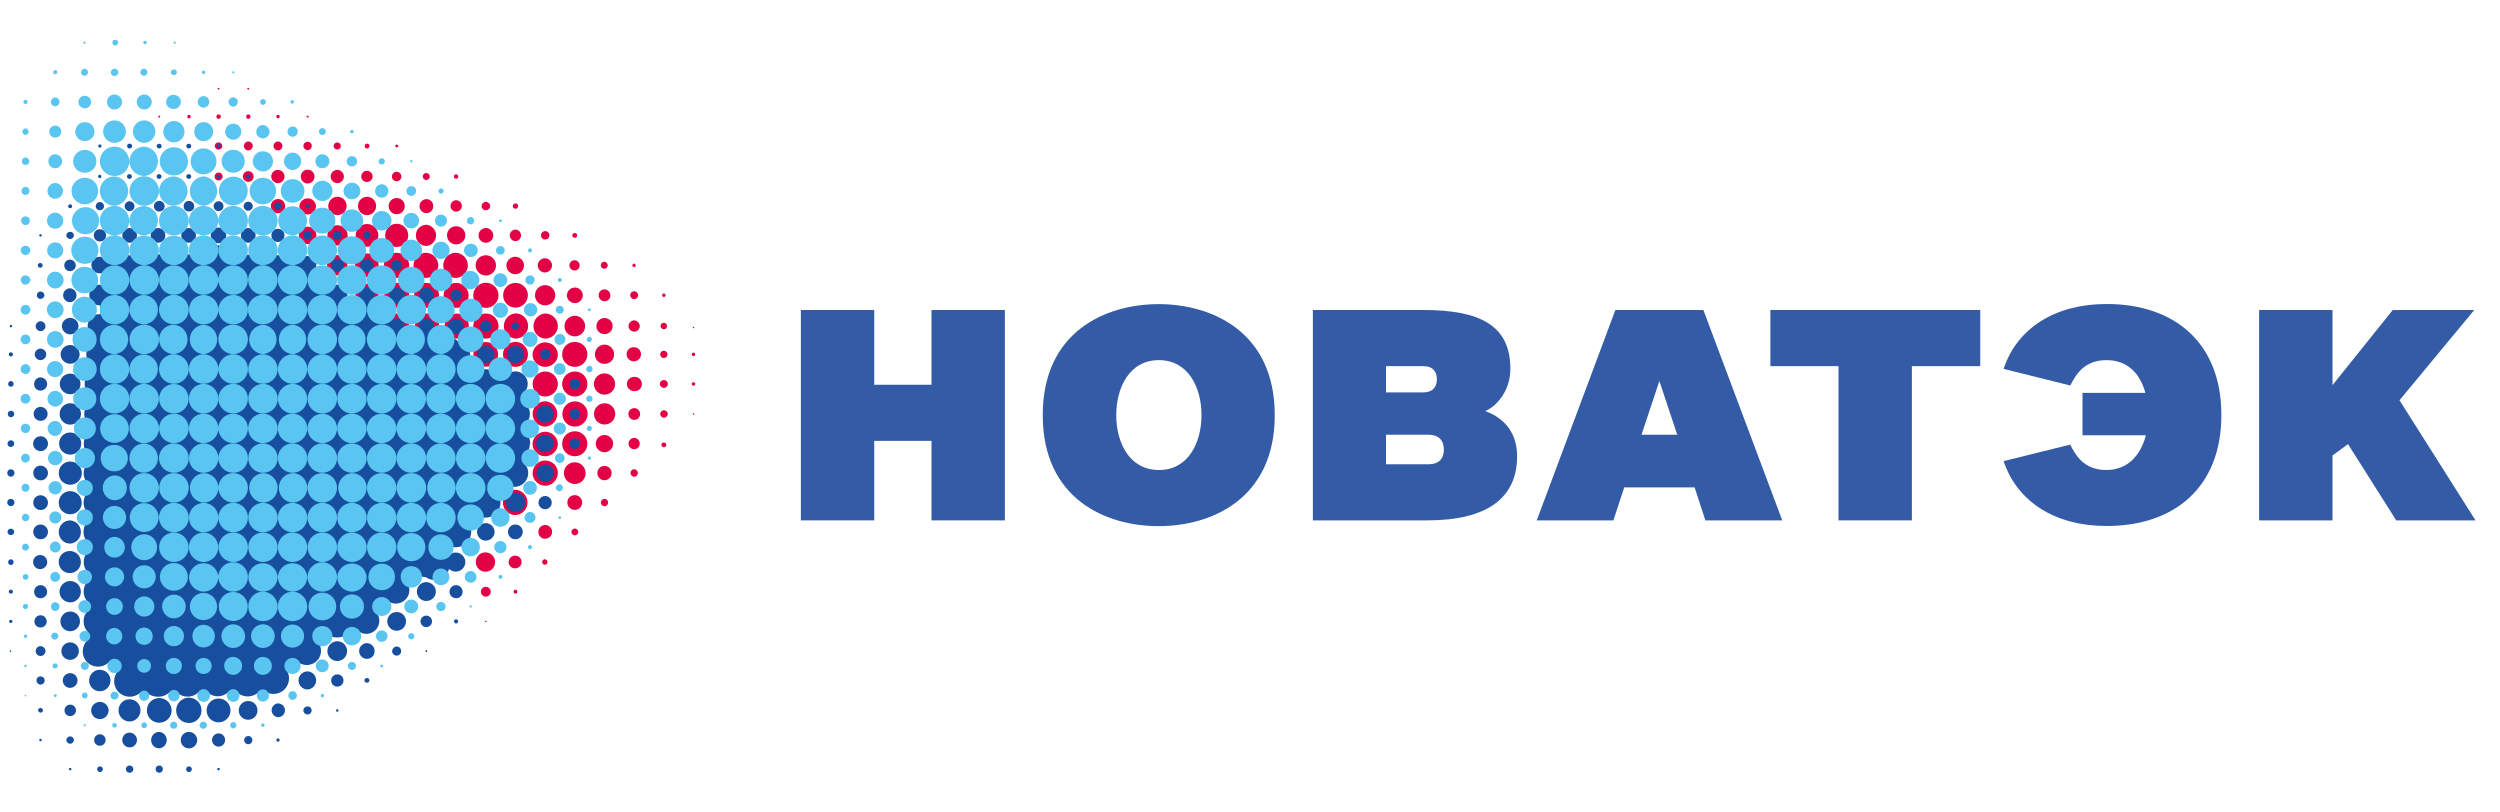 <?xml version="1.0" encoding="utf-8"?>
<!-- Generator: Adobe Illustrator 21.1.0, SVG Export Plug-In . SVG Version: 6.00 Build 0)  -->
<svg version="1.2" baseProfile="tiny" id="Слой_1"
	 xmlns="http://www.w3.org/2000/svg" xmlns:xlink="http://www.w3.org/1999/xlink" x="0px" y="0px" viewBox="0 0 200 65"
	 xml:space="preserve">
<g>
	<g>
		<path fill="#E30045" d="M38.86,29.34c0.54,0,0.99-0.45,0.99-0.99s-0.44-0.99-0.99-0.99c-0.55,0-0.99,0.45-0.99,0.99
			S38.31,29.34,38.86,29.34 M15.12,9.47c0.07,0,0.14-0.07,0.14-0.14c0-0.08-0.06-0.14-0.14-0.14c-0.08,0-0.14,0.06-0.14,0.13
			c0,0,0,0,0,0.01C14.98,9.4,15.04,9.47,15.12,9.47 M17.49,9.51c0.1,0,0.18-0.08,0.18-0.18s-0.08-0.18-0.18-0.18
			s-0.18,0.08-0.18,0.18C17.31,9.43,17.4,9.51,17.49,9.51 M19.86,9.51c0.1,0,0.18-0.08,0.18-0.18s-0.08-0.18-0.18-0.18
			s-0.17,0.08-0.17,0.18C19.69,9.43,19.76,9.51,19.86,9.51 M22.24,9.47c0.07,0,0.14-0.07,0.14-0.14c0-0.08-0.06-0.14-0.14-0.14
			c-0.08,0-0.14,0.06-0.14,0.13c0,0,0,0,0,0.01C22.11,9.4,22.16,9.47,22.24,9.47 M24.61,9.41c0.04,0,0.08-0.04,0.08-0.08
			s-0.04-0.08-0.08-0.08s-0.09,0.04-0.09,0.08C24.53,9.37,24.57,9.41,24.61,9.41 M17.49,7.17c0.04,0,0.07-0.03,0.07-0.07
			c0-0.05-0.03-0.08-0.07-0.08s-0.08,0.03-0.08,0.08C17.41,7.13,17.45,7.17,17.49,7.17 M12.74,9.41c0.04,0,0.08-0.04,0.08-0.08
			s-0.04-0.08-0.08-0.08s-0.09,0.04-0.09,0.08C12.66,9.37,12.7,9.41,12.74,9.41 M19.86,7.17c0.04,0,0.08-0.03,0.08-0.07
			c0-0.05-0.04-0.08-0.09-0.08c-0.04,0-0.07,0.03-0.07,0.08C19.79,7.14,19.82,7.17,19.86,7.17 M17.49,11.97
			c0.15,0,0.29-0.13,0.29-0.29s-0.14-0.29-0.29-0.29c-0.17,0-0.31,0.12-0.31,0.29S17.33,11.97,17.49,11.97 M19.86,12.03
			c0.19,0,0.35-0.15,0.36-0.35c0-0.2-0.16-0.36-0.36-0.36c-0.19,0-0.35,0.17-0.35,0.36S19.67,12.03,19.86,12.03 M22.24,12.03
			c0.19,0,0.35-0.15,0.35-0.34c0,0,0,0,0-0.01c0-0.19-0.15-0.36-0.35-0.36s-0.36,0.17-0.36,0.36
			C21.88,11.88,22.05,12.03,22.24,12.03 M24.61,12.01c0.18,0,0.33-0.15,0.33-0.34s-0.15-0.33-0.33-0.33s-0.34,0.15-0.34,0.33
			S24.43,12.01,24.61,12.01 M27,11.96c0.14,0,0.27-0.13,0.27-0.28c0-0.15-0.12-0.28-0.27-0.28c-0.15-0.02-0.29,0.1-0.31,0.25
			s0.1,0.29,0.25,0.31C26.96,11.96,26.98,11.96,27,11.96 M29.36,11.88c0.1,0.01,0.19-0.08,0.2-0.18c0-0.01,0-0.01,0-0.02
			c0-0.11-0.08-0.19-0.19-0.19h-0.01c-0.1,0-0.19,0.08-0.19,0.18v0.01C29.17,11.79,29.25,11.88,29.36,11.88 M31.73,11.79
			c0.07,0,0.13-0.04,0.13-0.11s-0.06-0.11-0.13-0.11c-0.06,0-0.11,0.04-0.11,0.11S31.68,11.79,31.73,11.79 M10.36,14.22
			c0.06,0,0.1-0.04,0.1-0.1s-0.04-0.1-0.1-0.1s-0.1,0.04-0.1,0.1C10.26,14.17,10.3,14.22,10.36,14.22 M17.48,14.44
			c0.18,0,0.32-0.14,0.33-0.32c0-0.17-0.13-0.32-0.31-0.32c-0.01,0-0.01,0-0.01,0c-0.17,0-0.32,0.14-0.32,0.31v0.01
			C17.16,14.3,17.3,14.44,17.48,14.44 M19.86,14.55c0.24,0,0.43-0.19,0.43-0.43s-0.2-0.43-0.43-0.43s-0.43,0.19-0.43,0.43
			S19.63,14.55,19.86,14.55 M22.23,14.65c0.29,0,0.53-0.24,0.53-0.53s-0.24-0.53-0.53-0.53s-0.53,0.24-0.53,0.53
			S21.94,14.65,22.23,14.65 M24.6,14.68c0.32,0,0.56-0.25,0.56-0.56c0-0.3-0.25-0.55-0.55-0.55s-0.55,0.25-0.55,0.55l0,0
			C24.06,14.43,24.31,14.68,24.6,14.68 M26.98,14.65c0.29,0,0.53-0.24,0.53-0.53s-0.24-0.53-0.53-0.53s-0.53,0.24-0.53,0.53
			S26.69,14.65,26.98,14.65 M29.35,14.56c0.25,0,0.46-0.19,0.46-0.44s-0.21-0.46-0.46-0.46s-0.45,0.21-0.45,0.46
			S29.1,14.56,29.35,14.56 M31.73,14.5c0.21,0,0.38-0.17,0.38-0.38s-0.17-0.38-0.38-0.38s-0.38,0.17-0.38,0.38
			S31.52,14.5,31.73,14.5 M34.1,14.4c0.15,0,0.28-0.12,0.28-0.28c0-0.15-0.12-0.28-0.28-0.28c-0.15,0-0.28,0.12-0.28,0.28l0,0
			C33.82,14.27,33.95,14.4,34.1,14.4 M36.49,14.3c0.08,0,0.17-0.08,0.17-0.18s-0.09-0.18-0.17-0.18c-0.1,0-0.18,0.08-0.18,0.18
			C36.3,14.22,36.39,14.3,36.49,14.3 M22.24,17.06c0.32,0,0.57-0.25,0.57-0.57s-0.25-0.57-0.57-0.57s-0.57,0.25-0.57,0.57
			C21.67,16.81,21.92,17.06,22.24,17.06 M24.61,17.16c0.37,0,0.67-0.3,0.67-0.67c-0.03-0.37-0.34-0.65-0.71-0.62
			c-0.33,0.02-0.6,0.29-0.62,0.62C23.95,16.86,24.25,17.15,24.61,17.16 M27,17.21c0.4,0,0.73-0.32,0.73-0.73s-0.32-0.74-0.73-0.74
			s-0.73,0.33-0.74,0.74C26.26,16.89,26.59,17.21,27,17.21 M29.36,17.21c0.4,0,0.73-0.32,0.73-0.73s-0.32-0.74-0.73-0.74
			c-0.4,0.01-0.73,0.33-0.72,0.74C28.64,16.89,28.96,17.21,29.36,17.21 M31.73,17.14c0.36,0,0.65-0.29,0.65-0.65
			s-0.29-0.65-0.65-0.65c-0.36,0.01-0.64,0.3-0.64,0.65C31.09,16.85,31.39,17.14,31.73,17.14 M34.12,17.05
			c0.31,0,0.54-0.25,0.54-0.56s-0.24-0.56-0.54-0.56s-0.56,0.25-0.56,0.56S33.81,17.05,34.12,17.05 M36.49,16.93
			c0.25,0,0.46-0.19,0.46-0.45s-0.21-0.46-0.46-0.46s-0.45,0.21-0.45,0.46S36.24,16.93,36.49,16.93 M38.86,16.82
			c0.19,0,0.35-0.15,0.35-0.33s-0.15-0.34-0.35-0.34c-0.18,0-0.33,0.16-0.33,0.34C38.52,16.67,38.68,16.82,38.86,16.82 M41.24,16.7
			c0.11,0,0.21-0.09,0.21-0.21l0,0c0-0.13-0.08-0.22-0.21-0.22c-0.12,0-0.22,0.1-0.22,0.22c0,0,0,0,0,0.01
			C41.02,16.6,41.11,16.7,41.24,16.7 M24.61,19.53c0.39,0,0.7-0.32,0.7-0.7s-0.31-0.7-0.7-0.7c-0.38,0-0.7,0.32-0.7,0.7
			C23.92,19.21,24.24,19.53,24.61,19.53 M27,19.64c0.45,0,0.81-0.36,0.81-0.81s-0.36-0.81-0.81-0.81l0,0
			c-0.45,0-0.81,0.36-0.81,0.81C26.19,19.27,26.55,19.64,27,19.64 M29.36,19.74c0.5,0,0.91-0.41,0.91-0.91s-0.41-0.91-0.91-0.91
			s-0.91,0.41-0.91,0.91S28.86,19.74,29.36,19.74 M31.73,19.76c0.52,0,0.93-0.42,0.93-0.93s-0.42-0.93-0.93-0.93
			c-0.5,0-0.92,0.42-0.92,0.94S31.23,19.76,31.73,19.76 M34.12,19.68c0.47-0.05,0.81-0.47,0.76-0.94c-0.04-0.4-0.36-0.72-0.76-0.76
			c-0.47,0-0.85,0.38-0.85,0.85S33.64,19.68,34.12,19.68 M36.49,19.55c0.4,0,0.74-0.32,0.74-0.73c0-0.4-0.33-0.72-0.74-0.72
			s-0.73,0.32-0.73,0.72S36.08,19.55,36.49,19.55 M38.86,19.42c0.33,0,0.6-0.26,0.6-0.58s-0.26-0.6-0.58-0.6
			c-0.33,0-0.59,0.26-0.6,0.58S38.53,19.41,38.86,19.42 M41.24,19.29c0.25,0,0.44-0.21,0.44-0.46s-0.19-0.46-0.44-0.46
			s-0.46,0.21-0.46,0.46S40.99,19.29,41.24,19.29 M43.61,19.16c0.2,0,0.34-0.15,0.34-0.34s-0.14-0.33-0.34-0.33
			c-0.18,0-0.33,0.15-0.33,0.33C43.27,19.01,43.43,19.16,43.61,19.16 M45.99,19.03c0.11,0,0.19-0.09,0.19-0.2s-0.09-0.19-0.19-0.19
			c-0.11,0-0.21,0.08-0.21,0.19C45.78,18.94,45.88,19.03,45.99,19.03 M26.97,22.03c0.45,0,0.82-0.36,0.82-0.81s-0.38-0.81-0.82-0.81
			c-0.45,0-0.81,0.36-0.81,0.81S26.52,22.03,26.97,22.03 M29.35,22.17c0.52,0,0.94-0.42,0.94-0.95c-0.01-0.52-0.43-0.94-0.94-0.95
			c-0.52,0-0.95,0.42-0.95,0.95S28.83,22.17,29.35,22.17 M31.72,22.24c0.56-0.01,1.01-0.46,1.01-1.02s-0.46-1.01-1.02-1
			s-1,0.46-1,1.02C30.72,21.79,31.17,22.24,31.72,22.24 M34.1,22.24c0.56-0.03,0.99-0.51,0.96-1.06c-0.03-0.52-0.44-0.93-0.96-0.96
			c-0.56,0-1.01,0.45-1.02,1C33.08,21.78,33.54,22.24,34.1,22.24 M36.47,22.24c0.56-0.03,0.99-0.51,0.96-1.06
			c-0.03-0.52-0.44-0.93-0.96-0.96c-0.56,0-1.01,0.45-1.01,1.01C35.46,21.79,35.92,22.24,36.47,22.24 M38.84,22.1L38.84,22.1
			 M41.22,21.94c0.39,0,0.7-0.31,0.7-0.7s-0.32-0.7-0.7-0.7s-0.71,0.31-0.71,0.7S40.84,21.93,41.22,21.94 M38.87,22.04
			c0.45,0,0.81-0.36,0.81-0.81s-0.36-0.81-0.81-0.81s-0.82,0.35-0.82,0.8S38.42,22.04,38.87,22.04 M43.59,21.8
			c0.31,0,0.57-0.25,0.57-0.56v-0.01c0-0.31-0.25-0.57-0.57-0.57c-0.31,0.01-0.57,0.26-0.57,0.57C43.02,21.55,43.29,21.8,43.59,21.8
			 M45.97,21.64c0.22,0,0.41-0.19,0.4-0.41l0,0c0-0.22-0.18-0.41-0.4-0.41l0,0c-0.22-0.01-0.41,0.17-0.42,0.4c0,0,0,0,0,0.01
			C45.56,21.46,45.74,21.64,45.97,21.64 M48.34,21.5c0.15,0,0.28-0.12,0.28-0.28c0-0.15-0.13-0.28-0.28-0.28s-0.28,0.13-0.28,0.28
			l0,0C48.06,21.38,48.19,21.5,48.34,21.5 M50.73,21.37c0.07,0,0.13-0.05,0.13-0.14c0-0.07-0.06-0.14-0.13-0.14
			c-0.08,0-0.14,0.06-0.14,0.14C50.59,21.31,50.65,21.37,50.73,21.37 M55.48,28.49c0.07,0,0.14-0.06,0.14-0.14
			c0-0.08-0.06-0.13-0.14-0.14c-0.08,0-0.14,0.06-0.14,0.14C55.34,28.43,55.4,28.49,55.48,28.49 M55.48,30.86
			c0.07,0,0.14-0.07,0.14-0.14c0-0.08-0.06-0.14-0.14-0.14c-0.09,0-0.14,0.05-0.14,0.14C55.34,30.79,55.4,30.86,55.48,30.86
			 M29.36,24.54c0.52,0,0.93-0.4,0.93-0.92c0-0.52-0.42-0.93-0.93-0.93s-0.93,0.42-0.93,0.93l0,0
			C28.43,24.14,28.85,24.54,29.36,24.54 M31.73,24.63c0.56,0,1.02-0.44,1.02-1s-0.46-1-1.02-1s-1,0.45-1,1S31.18,24.63,31.73,24.63
			 M34.12,24.63c0.56,0,1-0.44,1-1s-0.45-1-1-1c-0.56,0-1,0.45-1,1C33.11,24.18,33.56,24.63,34.12,24.63 M36.49,24.63
			c0.56,0,1-0.44,1-1s-0.45-1-1-1c-0.56,0-1,0.45-1,1C35.48,24.18,35.93,24.63,36.49,24.63 M38.86,24.63c0.56,0,1.02-0.44,1.02-1
			s-0.45-1.01-1.01-1.01c-0.56,0-1.01,0.45-1.01,1.01C37.85,24.18,38.31,24.63,38.86,24.63 M41.24,24.61c0.54,0,0.99-0.45,0.99-0.99
			s-0.45-0.99-0.99-0.99c-0.55,0-0.99,0.44-0.99,0.99C40.25,24.17,40.69,24.61,41.24,24.61 M43.61,24.43c0.45,0,0.81-0.36,0.81-0.81
			s-0.36-0.81-0.81-0.81l0,0c-0.45,0-0.81,0.36-0.81,0.81S43.16,24.43,43.61,24.43 M45.99,24.25c0.35,0,0.63-0.28,0.63-0.63
			S46.34,23,45.99,23s-0.63,0.28-0.64,0.63C45.35,23.97,45.64,24.25,45.99,24.25 M48.36,24.1c0.27,0,0.47-0.21,0.47-0.47
			s-0.21-0.48-0.47-0.48s-0.47,0.21-0.47,0.47S48.09,24.09,48.36,24.1 M50.74,23.93c0.17,0,0.31-0.14,0.31-0.31
			c0-0.17-0.13-0.31-0.31-0.32l0,0c-0.17,0-0.32,0.13-0.32,0.31v0.01C50.42,23.79,50.56,23.93,50.74,23.93 M53.11,23.76
			c0.07,0,0.14-0.07,0.14-0.14c0-0.08-0.06-0.14-0.14-0.14s-0.14,0.06-0.14,0.14C52.97,23.7,53.04,23.76,53.11,23.76 M10.37,26.19
			c0.06,0,0.1-0.05,0.1-0.1c0-0.06-0.04-0.11-0.1-0.11s-0.1,0.05-0.1,0.11C10.28,26.13,10.32,26.19,10.37,26.19 M12.74,26.19
			c0.05,0,0.1-0.05,0.1-0.1c0-0.06-0.04-0.11-0.1-0.11s-0.1,0.05-0.1,0.11C12.64,26.13,12.69,26.19,12.74,26.19 M15.12,26.3
			c0.11,0,0.21-0.1,0.21-0.21c0-0.13-0.1-0.23-0.21-0.23c-0.12,0-0.22,0.1-0.22,0.22c0,0,0,0,0,0.01C14.9,26.2,15,26.3,15.12,26.3
			 M17.49,26.4c0.17,0.01,0.32-0.13,0.32-0.3l0,0c0-0.17-0.14-0.32-0.31-0.32h-0.01c-0.17,0-0.32,0.14-0.32,0.31c0,0,0,0,0,0.01
			C17.17,26.26,17.31,26.4,17.49,26.4 M19.86,26.52c0.25,0,0.44-0.19,0.44-0.43s-0.19-0.44-0.44-0.44c-0.24,0-0.43,0.21-0.43,0.44
			S19.63,26.52,19.86,26.52 M22.24,26.62c0.29,0,0.53-0.24,0.53-0.53c0-0.29-0.24-0.54-0.53-0.54s-0.53,0.25-0.53,0.54
			S21.95,26.62,22.24,26.62 M24.61,26.73c0.36,0,0.65-0.28,0.65-0.64l0,0c0-0.36-0.29-0.65-0.65-0.65s-0.65,0.29-0.65,0.65l0,0
			C23.96,26.44,24.25,26.73,24.61,26.73 M27,26.83c0.41,0,0.74-0.34,0.74-0.75s-0.34-0.74-0.75-0.74s-0.74,0.34-0.74,0.75l0,0
			C26.24,26.5,26.58,26.83,27,26.83 M29.36,26.95c0.48,0,0.87-0.39,0.87-0.87s-0.39-0.87-0.87-0.87s-0.86,0.39-0.86,0.86
			c0,0.01,0,0.01,0,0.01C28.5,26.56,28.88,26.95,29.36,26.95 M34.12,27.09c0.56,0,1.01-0.45,1.01-1.01s-0.45-1.01-1.01-1.01
			c-0.56,0.04-0.97,0.53-0.93,1.09C33.22,26.66,33.62,27.05,34.12,27.09 M36.5,27.09c0.56,0,1-0.45,1.01-1
			c0-0.56-0.46-1.01-1.01-1.01c-0.56,0.04-0.97,0.53-0.93,1.09C35.61,26.66,36,27.05,36.5,27.09 M38.86,27.09
			c0.56,0,1.01-0.45,1.02-1c0-0.56-0.46-1.01-1.02-1.01c-0.56,0.01-1,0.46-1,1.01C37.85,26.63,38.31,27.09,38.86,27.09 M41.24,27.09
			c0.56,0,1.01-0.45,1.01-1.01s-0.45-1.01-1.01-1.01c-0.56,0.04-0.97,0.53-0.93,1.09C40.35,26.66,40.74,27.05,41.24,27.09
			 M43.61,27.09c0.56,0,1.01-0.45,1.02-1c0-0.56-0.46-1.01-1.02-1.01c-0.56,0.04-0.97,0.53-0.93,1.09
			C42.71,26.66,43.11,27.05,43.61,27.09 M45.99,26.91c0.45,0,0.82-0.36,0.82-0.82s-0.38-0.83-0.82-0.83c-0.46,0-0.83,0.38-0.83,0.83
			C45.15,26.55,45.53,26.91,45.99,26.91 M48.36,26.73c0.36,0,0.65-0.28,0.65-0.64l0,0c0-0.36-0.29-0.65-0.65-0.65
			s-0.65,0.29-0.65,0.65l0,0C47.7,26.44,48,26.73,48.36,26.73 M50.74,26.53c0.24,0,0.44-0.19,0.44-0.44s-0.21-0.46-0.44-0.46
			c-0.25,0-0.46,0.21-0.46,0.46S50.49,26.53,50.74,26.53 M53.11,26.34c0.14,0,0.25-0.11,0.25-0.25c0-0.15-0.11-0.27-0.25-0.27
			s-0.27,0.11-0.27,0.27C52.85,26.23,52.97,26.34,53.11,26.34 M41.24,29.35c0.55,0,1-0.45,1-1s-0.45-1-1-1l0,0c-0.56,0-1,0.44-1,1
			S40.68,29.35,41.24,29.35 M43.61,29.35c0.56,0,1.02-0.45,1.02-1c-0.03-0.56-0.51-0.99-1.07-0.96c-0.52,0.03-0.93,0.44-0.96,0.96
			C42.6,28.9,43.05,29.35,43.61,29.35 M45.99,29.35c0.56,0,1-0.45,1-1c0-0.56-0.44-1-1-1s-1.02,0.44-1.02,1S45.43,29.35,45.99,29.35
			 M48.36,29.11c0.43,0,0.77-0.33,0.77-0.77c0-0.42-0.34-0.77-0.77-0.77l0,0c-0.42,0-0.76,0.35-0.77,0.77
			C47.59,28.78,47.94,29.11,48.36,29.11 M50.74,28.9c0.29,0,0.54-0.25,0.54-0.56s-0.25-0.56-0.54-0.56
			c-0.31-0.03-0.58,0.19-0.61,0.5s0.19,0.58,0.5,0.62C50.67,28.91,50.71,28.91,50.74,28.9 M53.11,28.64c0.17,0,0.29-0.13,0.29-0.29
			s-0.13-0.29-0.29-0.29c-0.17,0-0.29,0.12-0.29,0.29S52.94,28.64,53.11,28.64"/>
		<path fill="#E30045" d="M55.48,28.4c0.04,0,0.07-0.03,0.07-0.05c0-0.03-0.03-0.06-0.07-0.06c-0.03,0-0.06,0.03-0.06,0.06
			C55.42,28.38,55.45,28.4,55.48,28.4 M43.61,31.72c0.56,0,1.02-0.44,1.02-1s-0.46-1-1.02-1c-0.55,0-1,0.45-1,1
			C42.6,31.27,43.05,31.72,43.61,31.72 M45.99,31.72c0.56,0,1-0.44,1-1s-0.44-1-1-1s-1.02,0.45-1.02,1
			C44.97,31.27,45.43,31.72,45.99,31.72 M48.36,31.57c0.47,0,0.85-0.38,0.85-0.85s-0.38-0.85-0.85-0.85s-0.85,0.38-0.85,0.85
			C47.51,31.19,47.9,31.57,48.36,31.57 M50.74,31.29c0.32,0.02,0.59-0.21,0.61-0.53c0.02-0.31-0.21-0.59-0.53-0.61
			c-0.03,0-0.06,0-0.08,0c-0.32,0-0.59,0.25-0.59,0.57S50.42,31.29,50.74,31.29 M53.11,31.03c0.17,0,0.32-0.14,0.32-0.31
			c0-0.17-0.14-0.31-0.32-0.32c-0.17,0-0.32,0.13-0.32,0.31v0.01C52.79,30.88,52.93,31.02,53.11,31.03 M55.49,33.18
			c0.03,0,0.06-0.03,0.06-0.07c0-0.03-0.03-0.05-0.06-0.05s-0.05,0.03-0.05,0.05C55.44,33.15,55.47,33.18,55.49,33.18 M43.62,34.13
			c0.56-0.03,0.99-0.51,0.96-1.07c-0.03-0.52-0.44-0.93-0.96-0.96c-0.56,0-1.01,0.45-1.01,1.01C42.61,33.68,43.06,34.13,43.62,34.13
			L43.62,34.13 M45.99,34.13c0.56,0,1.01-0.46,1.02-1.02c0-0.56-0.46-1-1.02-1s-1,0.46-1,1.02C45,33.68,45.44,34.13,45.99,34.13
			 M48.37,33.96c0.47,0,0.85-0.38,0.85-0.85s-0.38-0.85-0.85-0.85s-0.85,0.38-0.85,0.85C47.52,33.59,47.9,33.96,48.37,33.96
			 M50.74,33.59c0.27,0,0.47-0.21,0.47-0.47c0-0.25-0.21-0.47-0.47-0.47c-0.27,0-0.47,0.22-0.47,0.47
			C50.27,33.38,50.48,33.59,50.74,33.59 M53.11,33.42c0.17,0,0.31-0.14,0.31-0.31c0-0.15-0.14-0.29-0.31-0.29
			c-0.15,0-0.29,0.14-0.29,0.29C52.82,33.28,52.96,33.42,53.11,33.42"/>
		<path fill="#E30045" d="M55.49,33.15c0.01,0,0.04-0.01,0.04-0.04c0-0.01-0.03-0.03-0.04-0.03c-0.03,0-0.04,0.01-0.04,0.03
			C55.45,33.14,55.47,33.15,55.49,33.15 M55.48,26.26c0.04,0,0.07-0.01,0.07-0.05c0-0.03-0.03-0.06-0.07-0.06
			c-0.03,0-0.06,0.03-0.06,0.06C55.42,26.25,55.45,26.26,55.48,26.26 M43.61,36.5c0.56,0,1.02-0.45,1.02-1
			c-0.03-0.56-0.51-0.99-1.07-0.96c-0.52,0.03-0.93,0.44-0.96,0.96C42.6,36.05,43.05,36.5,43.61,36.5 M45.99,36.5c0.56,0,1-0.45,1-1
			s-0.44-1-1-1s-1.02,0.44-1.02,1S45.43,36.5,45.99,36.5 M48.36,36.18c0.38,0,0.69-0.31,0.69-0.69c0-0.38-0.31-0.69-0.69-0.69
			c-0.39,0-0.7,0.31-0.7,0.7C47.66,35.87,47.99,36.18,48.36,36.18 M50.74,35.94c0.24,0,0.44-0.2,0.44-0.45s-0.21-0.46-0.44-0.46
			c-0.25,0-0.46,0.21-0.46,0.46S50.49,35.94,50.74,35.94 M53.11,35.78c0.1,0,0.19-0.08,0.19-0.18v-0.01c0-0.11-0.08-0.19-0.19-0.19
			c0,0,0,0-0.01,0c-0.1,0-0.19,0.08-0.19,0.18v0.01C52.92,35.69,53,35.78,53.11,35.78 M43.61,38.86c0.56,0,1.01-0.46,1.02-1.02
			c0-0.56-0.46-1-1.02-1s-1,0.46-1,1.02C42.61,38.4,43.06,38.85,43.61,38.86 M45.99,38.72c0.48,0,0.87-0.4,0.86-0.88
			s-0.4-0.87-0.88-0.86c-0.48,0-0.87,0.4-0.86,0.88C45.12,38.33,45.51,38.72,45.99,38.72 M48.36,38.42c0.32,0,0.57-0.27,0.57-0.58
			c0-0.32-0.26-0.57-0.57-0.57c-0.32,0-0.57,0.26-0.57,0.57C47.79,38.16,48.04,38.42,48.36,38.42 M50.74,38.14
			c0.15,0,0.29-0.14,0.29-0.31c0-0.15-0.14-0.29-0.29-0.29c-0.17,0-0.3,0.14-0.3,0.29C50.44,38,50.57,38.14,50.74,38.14
			 M41.24,41.21c0.56-0.03,0.99-0.51,0.96-1.07c-0.03-0.52-0.44-0.93-0.96-0.96c-0.56,0-1.01,0.45-1.01,1.01
			C40.23,40.76,40.68,41.21,41.24,41.21 M43.61,41.07L43.61,41.07 M45.99,40.79c0.33,0,0.59-0.27,0.58-0.6s-0.27-0.59-0.6-0.58l0,0
			c-0.33,0-0.59,0.27-0.58,0.6C45.39,40.53,45.66,40.79,45.99,40.79 M48.36,40.5c0.16,0,0.29-0.13,0.29-0.29V40.2
			c0-0.16-0.13-0.29-0.29-0.29s-0.29,0.13-0.29,0.29l0,0C48.06,40.36,48.19,40.49,48.36,40.5C48.35,40.5,48.36,40.5,48.36,40.5
			 M41.22,43.43L41.22,43.43 M43.61,43.1c0.31,0,0.56-0.25,0.56-0.56c0-0.29-0.25-0.54-0.56-0.54c-0.3,0-0.54,0.24-0.54,0.54l0,0
			C43.06,42.85,43.3,43.11,43.61,43.1 M45.99,42.83c0.14,0,0.27-0.13,0.27-0.28c0-0.14-0.12-0.26-0.27-0.27
			c-0.15,0-0.28,0.13-0.28,0.27C45.71,42.7,45.84,42.83,45.99,42.83 M38.84,45.74c0.43,0,0.77-0.35,0.77-0.78s-0.35-0.77-0.78-0.77
			s-0.77,0.35-0.77,0.78C38.07,45.4,38.41,45.74,38.84,45.74 M41.21,45.47c0.28,0,0.51-0.22,0.52-0.5c0-0.29-0.23-0.52-0.52-0.52
			c-0.29,0-0.52,0.23-0.52,0.52l0,0C40.69,45.25,40.93,45.47,41.21,45.47 M43.58,45.18c0.13,0,0.22-0.1,0.22-0.21
			c0-0.12-0.09-0.22-0.21-0.23h-0.01c-0.11,0-0.21,0.1-0.21,0.22S43.47,45.18,43.58,45.18 M38.86,47.73c0.22,0,0.4-0.17,0.4-0.39
			s-0.18-0.4-0.4-0.4l0,0c-0.22,0.01-0.39,0.19-0.39,0.4S38.65,47.73,38.86,47.73 M41.24,47.49c0.08,0,0.15-0.07,0.15-0.15
			s-0.07-0.17-0.15-0.17c-0.09,0-0.15,0.08-0.15,0.17C41.09,47.42,41.15,47.49,41.24,47.49 M38.86,49.77c0.04,0,0.07-0.03,0.07-0.06
			s-0.03-0.06-0.07-0.06c-0.03,0-0.06,0.03-0.06,0.06S38.83,49.77,38.86,49.77 M34.12,52.15c0.03,0,0.06-0.03,0.06-0.07
			c0-0.03-0.03-0.06-0.06-0.06c-0.04,0-0.07,0.03-0.07,0.06C34.05,52.12,34.08,52.15,34.12,52.15 M31.73,27.09
			c0.56,0,1.01-0.45,1.02-1c0-0.56-0.46-1.01-1.02-1.01c-0.56,0.04-0.97,0.53-0.93,1.09C30.84,26.66,31.24,27.05,31.73,27.09"/>
	</g>
	<path fill="#59C5F0" d="M2.04,55.58c-0.04,0-0.07,0.03-0.07,0.07S2,55.72,2.04,55.72s0.07-0.03,0.07-0.07S2.08,55.58,2.04,55.58"/>
	<path fill="#174F9E" d="M29.36,54.24c-0.11,0-0.21,0.08-0.21,0.19s0.09,0.19,0.21,0.19c0.11,0,0.2-0.09,0.2-0.19
		C29.56,54.33,29.47,54.24,29.36,54.24 M26.98,51.3c-0.43,0-0.79,0.35-0.79,0.79s0.35,0.79,0.79,0.79s0.79-0.35,0.79-0.79
		S27.42,51.3,26.98,51.3L26.98,51.3 M29.36,51.45c-0.35,0-0.63,0.29-0.63,0.63c0,0.35,0.28,0.63,0.63,0.63
		c0.34,0,0.62-0.28,0.61-0.63l0,0C29.97,51.74,29.7,51.46,29.36,51.45 M31.73,51.72c-0.2,0.01-0.36,0.18-0.36,0.38
		c0,0.19,0.17,0.35,0.36,0.35c0.2,0,0.36-0.15,0.36-0.35C32.1,51.89,31.94,51.72,31.73,51.72 M31.73,48.96
		c-0.42,0-0.75,0.34-0.75,0.75s0.34,0.75,0.75,0.75c0.42,0,0.75-0.33,0.75-0.75C32.49,49.29,32.15,48.96,31.73,48.96 M34.1,49.25
		c-0.25,0-0.46,0.21-0.46,0.46s0.21,0.46,0.46,0.46c0.27,0,0.46-0.21,0.46-0.46S34.37,49.25,34.1,49.25 M36.49,49.54
		c-0.09,0-0.17,0.07-0.17,0.17l0,0c0,0.08,0.07,0.17,0.17,0.17c0.09,0,0.16-0.08,0.17-0.17C36.65,49.63,36.57,49.54,36.49,49.54
		 M36.49,46.81c-0.29,0-0.53,0.24-0.53,0.53s0.24,0.52,0.53,0.52s0.52-0.22,0.52-0.52C37,47.05,36.78,46.81,36.49,46.81 M34.1,46.57
		c-0.42,0-0.75,0.34-0.75,0.75v0.01c0,0.42,0.33,0.75,0.75,0.75s0.77-0.33,0.77-0.75C34.87,46.92,34.53,46.57,34.1,46.57L34.1,46.57
		 M36.46,44.2c-0.42-0.01-0.76,0.33-0.77,0.74c0,0.01,0,0.02,0,0.02c0,0.42,0.34,0.77,0.77,0.77c0.42,0,0.77-0.35,0.77-0.77
		C37.22,44.55,36.88,44.2,36.46,44.2L36.46,44.2 M38.86,41.85c-0.38,0-0.69,0.31-0.7,0.69c0,0.39,0.31,0.71,0.7,0.71
		s0.71-0.32,0.71-0.71C39.56,42.16,39.24,41.85,38.86,41.85 M7.99,16.82c0.18,0,0.33-0.14,0.33-0.32s-0.15-0.34-0.33-0.34
		s-0.33,0.15-0.33,0.34S7.81,16.82,7.99,16.82 M10.36,16.89c0.22,0,0.4-0.17,0.4-0.39s-0.18-0.4-0.4-0.4l0,0
		c-0.22,0.01-0.39,0.19-0.39,0.4C9.97,16.71,10.15,16.89,10.36,16.89 M12.74,16.92c0.24,0,0.43-0.18,0.43-0.42s-0.19-0.43-0.43-0.43
		s-0.43,0.19-0.43,0.43S12.5,16.92,12.74,16.92 M15.11,16.92c0.24,0,0.43-0.18,0.43-0.42s-0.19-0.43-0.43-0.43s-0.42,0.19-0.42,0.43
		S14.87,16.92,15.11,16.92 M17.49,16.89c0.21,0,0.39-0.18,0.39-0.39c0-0.22-0.17-0.4-0.39-0.4s-0.4,0.18-0.4,0.4l0,0
		C17.09,16.71,17.27,16.89,17.49,16.89 M22.23,19.36c0.29,0,0.53-0.24,0.53-0.53s-0.24-0.53-0.53-0.53l0,0
		c-0.29,0-0.52,0.24-0.52,0.53C21.71,19.12,21.94,19.36,22.23,19.36 M19.86,19.42c0.33,0,0.59-0.27,0.59-0.59
		c0-0.33-0.27-0.59-0.59-0.59l0,0c-0.32,0-0.59,0.26-0.59,0.58c0,0.01,0,0.01,0,0.02C19.27,19.15,19.53,19.42,19.86,19.42
		 M12.74,19.46L12.74,19.46 M15.11,19.46L15.11,19.46 M17.49,19.46c0.34,0,0.61-0.28,0.61-0.63s-0.28-0.63-0.61-0.63
		c-0.35,0-0.63,0.28-0.63,0.63C16.87,19.18,17.14,19.46,17.49,19.46 M10.36,19.42c0.33,0,0.6-0.26,0.6-0.58
		c0-0.33-0.26-0.6-0.58-0.6c-0.33,0-0.59,0.26-0.6,0.58S10.03,19.41,10.36,19.42 M12.63,19.42c0.33,0,0.6-0.26,0.6-0.58
		c0-0.33-0.26-0.6-0.58-0.6c-0.33,0-0.59,0.26-0.6,0.58S12.31,19.41,12.63,19.42 M15.08,19.42c0.33,0,0.6-0.26,0.6-0.58
		c0-0.33-0.26-0.6-0.58-0.6c-0.33,0-0.59,0.26-0.6,0.58S14.76,19.41,15.08,19.42 M15.11,14.31c0.11,0,0.19-0.09,0.19-0.19
		c0-0.11-0.09-0.19-0.19-0.19c-0.11,0-0.21,0.08-0.21,0.19S15,14.31,15.11,14.31 M12.72,14.31c0.1,0.01,0.19-0.08,0.2-0.18
		c0-0.01,0-0.01,0-0.01c0-0.11-0.08-0.19-0.19-0.19c0,0,0,0-0.01,0c-0.1,0-0.19,0.08-0.19,0.18v0.01
		C12.53,14.23,12.62,14.31,12.72,14.31 M7.99,11.81c0.07,0,0.13-0.06,0.13-0.12c0-0.07-0.06-0.14-0.13-0.14s-0.13,0.07-0.13,0.14
		S7.92,11.81,7.99,11.81 M10.36,11.88c0.11,0,0.21-0.08,0.21-0.2c0-0.11-0.09-0.19-0.21-0.19c-0.11,0-0.19,0.09-0.19,0.19
		C10.16,11.79,10.26,11.88,10.36,11.88 M12.74,11.88c0.1,0,0.19-0.08,0.19-0.18c0-0.01,0-0.01,0-0.01c0-0.11-0.08-0.19-0.19-0.19
		c0,0,0,0-0.01,0c-0.1-0.01-0.19,0.08-0.2,0.18c0,0.01,0,0.01,0,0.01C12.54,11.79,12.63,11.88,12.74,11.88 M15.11,11.88
		c0.1,0,0.19-0.08,0.19-0.18c0-0.01,0-0.01,0-0.01c0-0.11-0.08-0.19-0.19-0.19c0,0,0,0-0.01,0c-0.1-0.01-0.19,0.08-0.2,0.18
		c0,0.01,0,0.01,0,0.01C14.91,11.79,15,11.88,15.11,11.88 M17.49,11.85c0.09,0,0.15-0.08,0.15-0.17c0-0.1-0.07-0.17-0.15-0.17
		c-0.09,0-0.16,0.07-0.17,0.16v0.01C17.33,11.76,17.4,11.85,17.49,11.85 M7.97,14.25c0.09,0,0.14-0.06,0.14-0.13
		c0-0.08-0.06-0.14-0.14-0.14l0,0c-0.07,0-0.12,0.07-0.12,0.14C7.85,14.19,7.91,14.25,7.97,14.25 M10.36,14.31
		c0.1,0,0.19-0.08,0.19-0.18v-0.01c0-0.11-0.08-0.19-0.19-0.19c0,0,0,0-0.01,0c-0.1,0-0.19,0.08-0.19,0.18v0.01
		C10.16,14.23,10.25,14.31,10.36,14.31 M17.48,14.29c0.09,0,0.16-0.08,0.17-0.17c-0.01-0.09-0.1-0.16-0.19-0.14
		c-0.08,0.01-0.13,0.07-0.14,0.14C17.31,14.2,17.4,14.29,17.48,14.29 M19.86,14.29c0.09-0.01,0.16-0.08,0.17-0.17
		c0-0.09-0.08-0.17-0.17-0.17c-0.09,0-0.17,0.07-0.17,0.16v0.01C19.69,14.2,19.76,14.29,19.86,14.29 M24.61,16.66
		c0.1,0,0.17-0.07,0.17-0.15c0-0.1-0.07-0.17-0.17-0.17c-0.09,0-0.17,0.08-0.17,0.17C24.45,16.58,24.53,16.66,24.61,16.66
		 M5.62,16.66c0.08,0,0.15-0.07,0.15-0.15c0-0.1-0.07-0.17-0.15-0.17c-0.09,0-0.17,0.07-0.17,0.16v0.01
		C5.45,16.58,5.52,16.66,5.62,16.66 M19.86,16.86c0.2-0.01,0.35-0.16,0.36-0.36c0-0.2-0.16-0.36-0.36-0.36c0,0,0,0-0.01,0
		c-0.2,0-0.36,0.16-0.36,0.36c0,0,0,0,0,0.01C19.5,16.7,19.67,16.87,19.86,16.86 M22.23,16.79c0.17,0,0.31-0.14,0.31-0.29
		c0-0.17-0.14-0.3-0.31-0.3c-0.15,0-0.29,0.14-0.29,0.31C21.94,16.66,22.08,16.79,22.23,16.79 M29.36,19.12
		c0.17,0,0.29-0.13,0.29-0.29s-0.13-0.29-0.29-0.29c-0.17,0-0.29,0.12-0.29,0.29S29.2,19.12,29.36,19.12 M41.22,26.38
		c0.17,0,0.31-0.12,0.31-0.29s-0.14-0.29-0.31-0.29c-0.15,0-0.29,0.13-0.29,0.29S41.07,26.38,41.22,26.38 M3.24,18.93
		c0.06,0,0.1-0.04,0.1-0.1c0-0.05-0.04-0.1-0.1-0.1s-0.1,0.04-0.1,0.1S3.18,18.93,3.24,18.93 M5.62,19.12
		c0.15,0,0.29-0.13,0.29-0.29s-0.14-0.29-0.29-0.29c-0.17,0-0.31,0.12-0.31,0.29C5.31,19,5.45,19.12,5.62,19.12 M7.99,19.32
		c0.28,0,0.5-0.21,0.5-0.49c0-0.28-0.22-0.49-0.5-0.49c-0.27,0-0.49,0.21-0.49,0.49S7.72,19.32,7.99,19.32 M26.98,19.19
		c0.19,0,0.36-0.17,0.36-0.36s-0.17-0.36-0.36-0.36c-0.2,0-0.36,0.16-0.36,0.36S26.79,19.19,26.98,19.19 M24.61,19.19
		c0.19,0,0.36-0.17,0.36-0.36s-0.17-0.36-0.36-0.36c-0.2,0-0.36,0.16-0.36,0.36S24.42,19.19,24.61,19.19 M3.22,21.42
		c0.1,0,0.19-0.08,0.19-0.18v-0.01c0-0.11-0.08-0.19-0.19-0.19c0,0,0,0-0.01,0c-0.1,0-0.19,0.08-0.19,0.18v0.01
		C3.03,21.34,3.11,21.42,3.22,21.42 M5.6,21.69c0.25,0,0.46-0.2,0.46-0.45v-0.01c0-0.25-0.21-0.46-0.46-0.46
		c-0.27,0-0.46,0.21-0.46,0.46C5.14,21.49,5.34,21.69,5.6,21.69 M31.75,24.26c0.34,0.01,0.62-0.27,0.63-0.61l0,0
		c0-0.34-0.27-0.63-0.62-0.63h-0.01c-0.34,0-0.63,0.27-0.63,0.62v0.01C31.12,23.99,31.4,24.27,31.75,24.26L31.75,24.26 M29.35,21.76
		c0.28,0,0.51-0.24,0.51-0.51c0-0.29-0.24-0.54-0.51-0.54c-0.29,0-0.53,0.25-0.53,0.54C28.82,21.52,29.06,21.76,29.35,21.76
		 M27,21.76c0.29,0,0.53-0.24,0.53-0.51c0-0.29-0.24-0.54-0.53-0.54s-0.53,0.25-0.53,0.54C26.46,21.52,26.7,21.76,27,21.76
		 M31.72,21.66c0.24,0,0.43-0.19,0.43-0.43s-0.19-0.42-0.43-0.42s-0.43,0.18-0.43,0.42S31.48,21.66,31.72,21.66 M3.24,23.91
		c0.17,0,0.31-0.14,0.31-0.29c0-0.17-0.14-0.3-0.31-0.3c-0.16,0-0.29,0.13-0.29,0.3c0,0,0,0,0,0.01
		C2.94,23.78,3.08,23.92,3.24,23.91 M5.62,24.18c0.31-0.03,0.53-0.31,0.5-0.62c-0.03-0.26-0.24-0.47-0.5-0.5
		c-0.31,0-0.57,0.25-0.57,0.56S5.31,24.18,5.62,24.18 M34.1,24.21c0.33,0,0.6-0.26,0.6-0.59s-0.26-0.6-0.59-0.6l0,0
		c-0.33,0-0.6,0.26-0.6,0.59C33.51,23.94,33.78,24.21,34.1,24.21 M36.49,24.08c0.25,0,0.46-0.21,0.46-0.46
		c0-0.27-0.21-0.46-0.46-0.46s-0.46,0.2-0.46,0.45v0.01C36.03,23.87,36.23,24.08,36.49,24.08 M38.87,26.56
		c0.25,0,0.46-0.2,0.46-0.45V26.1c0-0.25-0.21-0.46-0.46-0.46s-0.46,0.21-0.46,0.46C38.41,26.37,38.62,26.56,38.87,26.56
		 M0.87,26.19c0.06,0,0.1-0.04,0.1-0.1s-0.04-0.1-0.1-0.1s-0.09,0.04-0.09,0.1S0.82,26.19,0.87,26.19 M3.24,26.49
		c0.22,0,0.4-0.18,0.4-0.4l0,0c-0.01-0.22-0.19-0.39-0.4-0.39c-0.21,0.01-0.38,0.18-0.39,0.39C2.85,26.31,3.03,26.49,3.24,26.49
		 M5.62,26.75c0.36,0,0.66-0.29,0.66-0.66c0-0.36-0.29-0.66-0.66-0.66c-0.36,0-0.67,0.29-0.67,0.65
		C4.95,26.45,5.26,26.75,5.62,26.75 M36.5,26.72c0.35,0,0.61-0.27,0.61-0.61c0-0.33-0.27-0.6-0.6-0.6H36.5
		c-0.33-0.03-0.63,0.21-0.67,0.54s0.21,0.63,0.54,0.67C36.42,26.72,36.46,26.72,36.5,26.72 M0.87,28.52c0.09,0,0.17-0.08,0.17-0.17
		c0-0.08-0.08-0.17-0.17-0.17c-0.09,0-0.17,0.08-0.17,0.17C0.7,28.45,0.77,28.51,0.87,28.52 M3.24,28.81c0.25,0,0.46-0.21,0.46-0.46
		s-0.21-0.46-0.46-0.46s-0.46,0.21-0.46,0.46S2.99,28.81,3.24,28.81 M5.62,29.1c0.42,0,0.75-0.34,0.75-0.75S6.03,27.6,5.62,27.6
		c-0.42,0-0.77,0.33-0.77,0.75S5.2,29.1,5.62,29.1 M0.87,30.94c0.12,0,0.22-0.1,0.22-0.22l0,0c0-0.13-0.1-0.24-0.22-0.24
		c-0.12,0-0.22,0.11-0.22,0.24S0.74,30.94,0.87,30.94 M3.24,31.25c0.29,0,0.53-0.24,0.53-0.53s-0.24-0.53-0.53-0.53l0,0
		c-0.29,0-0.51,0.24-0.51,0.53C2.72,31.01,2.94,31.25,3.24,31.25 M5.62,31.54c0.45,0,0.82-0.37,0.82-0.82
		c0-0.46-0.37-0.83-0.83-0.83s-0.83,0.37-0.83,0.83C4.79,31.17,5.16,31.54,5.62,31.54L5.62,31.54 M41.24,29.04
		c0.38,0,0.69-0.31,0.69-0.69s-0.31-0.69-0.69-0.69c-0.38,0-0.69,0.3-0.7,0.68C40.54,28.74,40.86,29.04,41.24,29.04 M38.86,29.04
		c0.38,0,0.69-0.3,0.7-0.68s-0.3-0.69-0.68-0.7s-0.69,0.3-0.7,0.68C38.17,28.73,38.47,29.04,38.86,29.04 M43.61,31.4L43.61,31.4
		 M43.61,33.81c0.38,0,0.69-0.31,0.69-0.69s-0.31-0.69-0.69-0.69c-0.39,0-0.7,0.31-0.7,0.7C42.91,33.5,43.23,33.81,43.61,33.81
		 M43.62,34.8c-0.38-0.03-0.71,0.26-0.73,0.64s0.26,0.71,0.64,0.73c0.03,0,0.06,0,0.09,0c0.38,0,0.69-0.31,0.7-0.68
		C44.31,35.11,44,34.8,43.62,34.8 M0.87,33.38c0.15,0,0.27-0.11,0.27-0.27c0-0.14-0.11-0.25-0.27-0.25c-0.14,0-0.25,0.11-0.25,0.25
		l0,0C0.62,33.27,0.73,33.38,0.87,33.38 M3.25,33.67c0.3,0,0.56-0.24,0.56-0.56c0-0.31-0.25-0.55-0.56-0.56
		c-0.31,0-0.56,0.25-0.56,0.56C2.69,33.43,2.94,33.67,3.25,33.67 M5.62,33.97c0.47,0,0.86-0.39,0.86-0.86s-0.39-0.85-0.86-0.85
		s-0.85,0.38-0.85,0.85S5.14,33.98,5.62,33.97 M45.99,32.69c-0.24,0-0.43,0.19-0.43,0.43s0.19,0.43,0.43,0.43l0,0
		c0.24,0,0.43-0.19,0.43-0.43S46.22,32.69,45.99,32.69 M45.99,31.15c0.24,0,0.42-0.19,0.42-0.43s-0.18-0.43-0.42-0.43
		s-0.43,0.19-0.43,0.43C45.56,30.95,45.75,31.15,45.99,31.15 M43.61,28.78c0.24,0,0.43-0.19,0.43-0.43s-0.19-0.43-0.43-0.43
		c-0.24,0.02-0.42,0.23-0.4,0.47C43.23,28.59,43.39,28.76,43.61,28.78 M0.87,35.76c0.14,0,0.27-0.12,0.27-0.27
		c0-0.15-0.12-0.27-0.27-0.27l0,0c-0.14,0-0.26,0.11-0.27,0.25c0,0.01,0,0.01,0,0.02C0.6,35.64,0.71,35.76,0.87,35.76 M3.24,34.9
		c-0.33,0-0.59,0.27-0.59,0.6s0.27,0.59,0.6,0.59l0,0c0.33,0,0.59-0.27,0.59-0.6S3.56,34.89,3.24,34.9 M5.62,36.37
		c0.48,0,0.88-0.39,0.88-0.87v-0.01c0.01-0.48-0.38-0.88-0.86-0.89c-0.01,0-0.01,0-0.02,0c-0.49-0.01-0.88,0.38-0.89,0.87
		c0,0.01,0,0.02,0,0.03C4.73,35.98,5.12,36.37,5.62,36.37 M45.97,35.06c-0.24,0-0.42,0.19-0.42,0.43s0.18,0.42,0.42,0.42
		s0.43-0.18,0.43-0.42C46.41,35.26,46.21,35.06,45.97,35.06 M0.87,37.54c-0.16,0-0.29,0.13-0.29,0.29c-0.01,0.16,0.12,0.3,0.28,0.31
		h0.01c0.16,0,0.29-0.14,0.29-0.3v-0.01C1.16,37.67,1.03,37.54,0.87,37.54L0.87,37.54 M3.24,37.25c-0.33,0-0.59,0.27-0.58,0.6
		s0.27,0.59,0.6,0.58c0.33,0,0.58-0.27,0.58-0.6C3.83,37.51,3.56,37.25,3.24,37.25L3.24,37.25 M5.62,36.92
		c-0.51,0-0.92,0.41-0.92,0.92c0,0,0,0,0,0.01c0,0.52,0.4,0.93,0.92,0.93c0.51,0,0.93-0.42,0.93-0.93
		C6.55,37.33,6.13,36.92,5.62,36.92L5.62,36.92 M43.61,37.16c-0.38,0-0.69,0.31-0.69,0.69s0.31,0.69,0.69,0.69l0,0
		c0.39,0,0.7-0.31,0.7-0.7l0,0C44.3,37.46,43.99,37.15,43.61,37.16 M41.24,39.41c-0.43,0-0.78,0.35-0.78,0.78s0.35,0.78,0.78,0.78
		s0.78-0.35,0.78-0.78S41.67,39.41,41.24,39.41 M0.87,39.91c-0.17,0-0.29,0.12-0.29,0.29s0.13,0.29,0.29,0.29
		c0.17,0,0.29-0.13,0.29-0.29S1.03,39.91,0.87,39.91 M3.24,39.62c-0.33,0-0.59,0.27-0.58,0.6s0.27,0.59,0.6,0.58
		c0.33,0,0.58-0.27,0.58-0.6C3.83,39.88,3.56,39.62,3.24,39.62L3.24,39.62 M5.62,39.29c-0.51,0-0.92,0.41-0.92,0.92c0,0,0,0,0,0.01
		c0,0.52,0.4,0.92,0.92,0.92c0.51,0,0.92-0.41,0.92-0.92C6.54,39.7,6.13,39.29,5.62,39.29 M43.61,39.68c-0.29,0-0.53,0.24-0.53,0.53
		s0.24,0.53,0.53,0.53l0,0c0.29,0,0.53-0.24,0.53-0.53C44.14,39.91,43.9,39.68,43.61,39.68 M0.87,42.29c-0.15,0-0.27,0.11-0.27,0.25
		c0,0.15,0.11,0.27,0.27,0.27c0.15,0,0.27-0.12,0.27-0.27l0,0C1.13,42.41,1.01,42.29,0.87,42.29 M3.24,41.96
		c-0.33,0-0.59,0.27-0.58,0.6s0.27,0.59,0.6,0.58c0.33,0,0.58-0.27,0.58-0.6C3.83,42.22,3.56,41.96,3.24,41.96L3.24,41.96
		 M5.62,41.63c-0.51,0-0.92,0.41-0.92,0.92c0,0,0,0,0,0.01c0,0.51,0.4,0.93,0.92,0.93c0.51-0.04,0.89-0.49,0.85-1
		C6.44,42.03,6.07,41.67,5.62,41.63 M41.22,41.96c-0.33,0-0.59,0.27-0.58,0.6s0.27,0.59,0.6,0.58c0.32,0,0.58-0.27,0.58-0.6
		C41.82,42.22,41.55,41.96,41.22,41.96C41.23,41.96,41.23,41.96,41.22,41.96 M3.21,44.4c-0.31,0-0.56,0.25-0.56,0.56c0,0,0,0,0,0.01
		c0,0.31,0.25,0.56,0.56,0.56s0.57-0.25,0.57-0.56S3.52,44.4,3.21,44.4 M5.59,44.08C5.1,44.07,4.7,44.46,4.7,44.94
		c0,0.01,0,0.02,0,0.03c0,0.49,0.39,0.88,0.89,0.88c0.48,0,0.88-0.39,0.88-0.87v-0.01c0.01-0.48-0.38-0.88-0.86-0.89
		C5.6,44.08,5.6,44.08,5.59,44.08 M38.84,44.37L38.84,44.37 M0.87,44.74c-0.12,0-0.22,0.1-0.22,0.24c0,0.12,0.1,0.22,0.22,0.22
		s0.22-0.1,0.22-0.22l0,0C1.09,44.83,0.99,44.74,0.87,44.74 M3.24,46.81c-0.29,0-0.51,0.24-0.51,0.53s0.22,0.52,0.51,0.52
		c0.29,0,0.53-0.22,0.53-0.52C3.77,47.05,3.53,46.81,3.24,46.81 M5.62,46.48c-0.48,0-0.86,0.39-0.86,0.86
		c0,0.46,0.39,0.85,0.86,0.85s0.85-0.39,0.85-0.85C6.47,46.87,6.09,46.48,5.62,46.48L5.62,46.48 M0.87,47.17
		c-0.09,0-0.16,0.07-0.17,0.16v0.01c0,0.08,0.07,0.15,0.17,0.15c0.09,0,0.17-0.07,0.17-0.15C1.03,47.25,0.96,47.17,0.87,47.17
		L0.87,47.17 M3.24,49.22c-0.27,0-0.48,0.22-0.49,0.49c0,0.28,0.22,0.49,0.49,0.49c0.28,0,0.5-0.21,0.5-0.49
		C3.73,49.44,3.51,49.22,3.24,49.22 M5.62,48.92c-0.44,0-0.79,0.36-0.79,0.79c0,0.44,0.35,0.79,0.79,0.79
		c0.43,0,0.78-0.36,0.78-0.79C6.4,49.27,6.06,48.92,5.62,48.92 M0.87,49.58c-0.07,0-0.14,0.06-0.14,0.13s0.07,0.13,0.14,0.13
		S1,49.78,1,49.71C0.99,49.64,0.94,49.59,0.87,49.58C0.87,49.59,0.87,49.59,0.87,49.58 M3.24,51.69c-0.21,0-0.38,0.18-0.39,0.39
		c0,0.22,0.18,0.4,0.39,0.4c0.22,0,0.4-0.18,0.4-0.4C3.63,51.86,3.45,51.69,3.24,51.69 M5.62,51.4L5.62,51.4 M34.1,52.02
		c-0.03,0-0.06,0.03-0.06,0.07c0,0.03,0.03,0.05,0.06,0.05c0.04,0,0.07-0.03,0.07-0.05C34.18,52.06,34.15,52.03,34.1,52.02
		C34.11,52.02,34.11,52.02,34.1,52.02 M3.24,54.11c-0.18,0-0.32,0.14-0.32,0.32s0.14,0.34,0.32,0.34s0.34-0.15,0.34-0.34
		C3.57,54.25,3.42,54.11,3.24,54.11 M5.62,53.85c-0.33,0-0.6,0.26-0.6,0.58c0,0.33,0.26,0.6,0.58,0.6s0.6-0.26,0.6-0.58
		C6.21,54.12,5.95,53.85,5.62,53.85 M5.62,51.39c-0.39,0-0.7,0.3-0.71,0.69s0.3,0.7,0.69,0.71c0.39,0,0.7-0.3,0.71-0.69
		C6.32,51.71,6.01,51.39,5.62,51.39 M7.99,53.58c-0.47,0-0.86,0.38-0.86,0.86s0.38,0.86,0.86,0.86c0.47,0,0.85-0.39,0.85-0.86l0,0
		c0-0.47-0.37-0.85-0.84-0.85C8,53.58,7.99,53.58,7.99,53.58 M24.61,53.71c-0.4,0-0.73,0.32-0.73,0.72s0.32,0.73,0.73,0.73
		c0.4-0.03,0.7-0.37,0.68-0.77C25.27,54.02,24.98,53.73,24.61,53.71 M26.98,53.95c-0.27,0-0.49,0.22-0.49,0.49s0.22,0.49,0.49,0.49
		c0.28,0,0.5-0.22,0.5-0.5l0,0C27.48,54.16,27.26,53.94,26.98,53.95 M3.24,56.63c-0.1,0-0.19,0.08-0.19,0.18v0.01
		c0,0.11,0.09,0.19,0.19,0.19s0.19-0.07,0.2-0.18v-0.01C3.44,56.73,3.35,56.64,3.24,56.63C3.24,56.64,3.24,56.64,3.24,56.63
		 M5.62,56.37c-0.27,0-0.46,0.21-0.46,0.46s0.19,0.46,0.46,0.46c0.25,0,0.46-0.21,0.46-0.46S5.87,56.37,5.62,56.37 M7.99,56.15
		c-0.38,0-0.69,0.31-0.7,0.68c0,0.39,0.32,0.7,0.7,0.7s0.69-0.31,0.7-0.7C8.68,56.45,8.37,56.15,7.99,56.15 M10.36,55.94
		c-0.49,0-0.88,0.4-0.88,0.89s0.4,0.89,0.88,0.89s0.88-0.4,0.88-0.89C11.25,56.34,10.86,55.94,10.36,55.94L10.36,55.94 M12.74,55.84
		c-0.55,0-0.99,0.44-0.99,0.99c0,0.55,0.44,0.99,0.99,0.99s0.99-0.44,0.99-0.99c0,0,0,0,0-0.01C13.73,56.29,13.29,55.84,12.74,55.84
		 M15.11,55.81c-0.56,0-1.01,0.46-1.02,1.02c0,0.57,0.46,1.01,1.02,1.01c0.55,0.01,1.01-0.44,1.01-0.99c0-0.01,0-0.02,0-0.02
		C16.13,56.27,15.67,55.82,15.11,55.81L15.11,55.81 M17.49,55.88c-0.53,0-0.96,0.42-0.96,0.94c0,0,0,0,0,0.01
		c0,0.53,0.43,0.96,0.96,0.96c0.52,0,0.95-0.43,0.95-0.96S18.01,55.88,17.49,55.88 M19.86,56.08c-0.42,0-0.76,0.33-0.76,0.75
		s0.33,0.75,0.75,0.75s0.75-0.34,0.75-0.75S20.28,56.08,19.86,56.08 M22.23,56.27c-0.31,0.03-0.53,0.31-0.5,0.61
		c0.03,0.26,0.24,0.47,0.5,0.5c0.32,0,0.57-0.25,0.57-0.56C22.8,56.52,22.55,56.27,22.23,56.27 M24.61,56.51
		c-0.18,0-0.34,0.14-0.34,0.32s0.15,0.33,0.34,0.33c0.18,0,0.32-0.15,0.32-0.33S24.79,56.51,24.61,56.51 M0.84,52.02
		c-0.04,0-0.07,0.03-0.07,0.07c0,0,0,0,0,0.01c0,0.03,0.03,0.05,0.07,0.05c0.03,0,0.07-0.03,0.07-0.05
		C0.91,52.05,0.87,52.02,0.84,52.02 M5.62,58.91c-0.17,0-0.31,0.14-0.31,0.29c0,0.17,0.14,0.3,0.31,0.3c0.15,0,0.29-0.14,0.29-0.31
		C5.91,59.04,5.77,58.91,5.62,58.91 M7.99,58.74c-0.25,0-0.46,0.21-0.46,0.46c0,0.27,0.21,0.46,0.46,0.46s0.46-0.2,0.46-0.46
		C8.45,58.95,8.24,58.74,7.99,58.74 M10.36,58.61c-0.33,0-0.59,0.27-0.58,0.6s0.27,0.59,0.6,0.58c0.33,0,0.58-0.27,0.58-0.6
		C10.95,58.87,10.69,58.61,10.36,58.61L10.36,58.61 M12.74,58.55c-0.36,0-0.65,0.29-0.65,0.67c0,0.35,0.29,0.65,0.65,0.65
		c0.37-0.04,0.63-0.36,0.6-0.72C13.31,58.83,13.06,58.58,12.74,58.55 M15.11,58.55c-0.36,0-0.65,0.29-0.65,0.67
		c0,0.35,0.29,0.65,0.65,0.65s0.66-0.29,0.67-0.65C15.78,58.85,15.48,58.55,15.11,58.55 M17.49,58.67c-0.29,0-0.53,0.24-0.53,0.53
		s0.24,0.53,0.53,0.53l0,0c0.29,0,0.52-0.24,0.52-0.53S17.78,58.67,17.49,58.67 M19.86,58.88c-0.18,0-0.33,0.15-0.33,0.33
		s0.15,0.33,0.33,0.33s0.33-0.15,0.33-0.33C20.19,59.03,20.04,58.88,19.86,58.88 M22.23,59.07c-0.07,0-0.12,0.06-0.12,0.13
		c0,0.08,0.05,0.14,0.12,0.14c0.09,0,0.14-0.06,0.14-0.14C22.37,59.13,22.32,59.07,22.23,59.07 M7.99,61.31
		c-0.12,0-0.22,0.1-0.22,0.22l0,0c0,0.13,0.1,0.24,0.22,0.24s0.24-0.11,0.24-0.24S8.12,61.31,7.99,61.31 M10.36,61.24
		c-0.15,0-0.29,0.12-0.29,0.29s0.14,0.29,0.29,0.29c0.16,0.01,0.3-0.12,0.31-0.28v-0.01C10.66,61.36,10.53,61.23,10.36,61.24
		C10.36,61.23,10.36,61.23,10.36,61.24 M12.74,61.24c-0.17,0-0.29,0.12-0.29,0.29s0.13,0.29,0.29,0.29c0.17,0,0.29-0.13,0.29-0.29
		S12.91,61.23,12.74,61.24 M15.11,61.31c-0.12,0-0.22,0.1-0.22,0.22l0,0c0,0.13,0.1,0.24,0.22,0.24c0.12,0,0.24-0.11,0.24-0.24
		S15.24,61.31,15.11,61.31 M17.49,61.43c-0.06,0-0.11,0.04-0.11,0.1s0.06,0.1,0.11,0.1s0.1-0.05,0.1-0.1S17.53,61.43,17.49,61.43
		 M5.62,61.43c-0.06,0-0.11,0.04-0.11,0.1s0.06,0.1,0.11,0.1s0.1-0.05,0.1-0.1S5.66,61.43,5.62,61.43 M3.24,59.1
		c-0.05,0-0.1,0.04-0.1,0.1s0.04,0.11,0.1,0.11s0.1-0.06,0.1-0.11C3.33,59.14,3.29,59.1,3.24,59.1 M26.98,56.74
		c-0.06,0-0.1,0.04-0.1,0.1c0,0.05,0.04,0.1,0.1,0.1s0.1-0.04,0.1-0.1S27.04,56.74,26.98,56.74"/>
	<path fill="#174F9E" d="M42.42,35.5c0-0.27-0.08-0.5-0.22-0.7c0.1-0.31,0.07-0.64-0.1-0.92c0.18-0.21,0.29-0.47,0.29-0.77
		c0-0.25-0.08-0.49-0.24-0.68c0.03-0.1,0.05-0.21,0.05-0.31c0-0.26-0.09-0.52-0.25-0.72c0.17-0.19,0.27-0.43,0.27-0.69
		c0-0.55-0.44-1-0.99-1c-0.28,0-0.55,0.12-0.74,0.32c-0.23-0.11-0.49-0.14-0.74-0.08c-0.43-0.5-1.18-0.56-1.68-0.13
		c-0.08,0.07-0.15,0.14-0.21,0.23l-0.07-0.11c0-0.4-0.08-0.81-0.21-1.17c0.03-0.09,0.04-0.18,0.04-0.28c0-0.53-0.38-0.98-0.89-1.09
		c-0.56-0.57-1.28-0.96-2.06-1.1c0.03-0.06,0.04-0.14,0.04-0.21c0-0.35-0.28-0.62-0.63-0.63c-0.33,0-0.61,0.29-0.61,0.63
		c0,0.07,0,0.14,0.03,0.19c-0.28,0.04-0.55,0.11-0.81,0.21c-0.13-0.06-0.26-0.1-0.39-0.12c0.04-0.08,0.06-0.17,0.06-0.27
		c0-0.33-0.29-0.63-0.63-0.63c-0.14,0-0.27,0.05-0.38,0.14c-0.4-0.65-0.98-1.16-1.67-1.47c0.18-0.1,0.29-0.29,0.29-0.52
		c0-0.35-0.28-0.63-0.62-0.63c0,0,0,0-0.01,0c-0.34,0-0.63,0.27-0.63,0.62c0,0.09,0.02,0.18,0.06,0.26
		c-0.21-0.04-0.43-0.06-0.64-0.06c-0.12,0-0.25,0-0.36,0.01c0.01-0.07,0.03-0.14,0.03-0.21c0-0.46-0.37-0.84-0.83-0.84
		c-0.16,0.01-0.32,0.05-0.46,0.14c-0.29-0.57-0.72-1.07-1.25-1.43c0.03-0.08,0.05-0.17,0.05-0.27c0-0.4-0.32-0.72-0.72-0.73
		c-0.29,0-0.54,0.18-0.65,0.43c-0.26-0.06-0.53-0.09-0.8-0.08c-0.07,0-0.15,0-0.22,0.01c-0.2-0.39-0.68-0.54-1.07-0.34
		c-0.16,0.08-0.29,0.22-0.36,0.38c-0.3-0.06-0.6-0.08-0.91-0.05c-0.14-0.28-0.43-0.45-0.74-0.46c-0.32,0-0.61,0.19-0.74,0.47
		c-0.15-0.01-0.29-0.03-0.45-0.03c-0.14,0-0.28,0.01-0.42,0.03c0.2-0.42,0.03-0.92-0.39-1.13s-0.92-0.03-1.13,0.39
		c-0.11,0.22-0.11,0.48-0.01,0.7c-0.05,0.01-0.09,0.01-0.15,0.01c-0.22,0-0.45,0.03-0.67,0.06c-0.18-0.44-0.69-0.64-1.12-0.46
		c-0.21,0.09-0.38,0.26-0.47,0.48c-0.24-0.04-0.48-0.07-0.72-0.07h-0.09c-0.21-0.43-0.73-0.6-1.16-0.38
		c-0.07,0.04-0.14,0.08-0.19,0.13c-0.21-0.13-0.45-0.21-0.7-0.21c-0.23,0-0.46,0.06-0.65,0.18c-0.13-0.08-0.29-0.13-0.45-0.12
		c-0.06,0-0.11,0-0.17,0.01c-0.24-0.19-0.53-0.3-0.83-0.31c-0.4,0-0.78,0.19-1.02,0.52c-0.31-0.19-0.71-0.1-0.9,0.21
		c-0.06,0.1-0.1,0.22-0.1,0.35c0,0.36,0.29,0.67,0.65,0.67c0.06,0,0.12-0.01,0.18-0.03c0.08,0.22,0.22,0.41,0.4,0.56
		c-0.08,0.14-0.17,0.29-0.24,0.45c-0.41-0.19-0.89-0.01-1.08,0.4c-0.05,0.11-0.08,0.23-0.08,0.36c0,0.45,0.37,0.82,0.82,0.82h0.03
		c0,0.24,0.03,0.47,0.07,0.71c-0.03-0.01-0.06-0.01-0.1-0.01c-0.52-0.01-0.94,0.41-0.95,0.93c0,0.01,0,0.01,0,0.02
		c0,0.32,0.15,0.6,0.39,0.78c-0.13,0.21-0.18,0.46-0.14,0.7c-0.43,0.38-0.48,1.03-0.11,1.47c0.01,0.01,0.02,0.03,0.04,0.04
		c-0.08,0.16-0.12,0.33-0.12,0.5c0,0.1,0.01,0.21,0.05,0.31c-0.23,0.22-0.35,0.52-0.35,0.84c0,0.4,0.21,0.77,0.53,0.99
		c-0.06,0.15-0.09,0.3-0.1,0.46c-0.53,0.42-0.61,1.19-0.19,1.72c0.06,0.07,0.12,0.13,0.19,0.19c-0.07,0.16-0.1,0.33-0.1,0.5
		c-0.26,0.24-0.4,0.57-0.4,0.92c0,0.36,0.15,0.68,0.4,0.91c-0.04,0.14-0.07,0.28-0.07,0.43c0,0.06,0,0.11,0.01,0.15
		c-0.22,0.23-0.34,0.54-0.35,0.85c0,0.34,0.14,0.67,0.39,0.91C7.04,38.87,7.02,39,7.02,39.13c0,0.07,0,0.15,0.01,0.22
		c-0.42,0.44-0.46,1.12-0.1,1.6c-0.12,0.3-0.14,0.63-0.06,0.95c-0.13,0.19-0.19,0.42-0.19,0.65c0,0.35,0.15,0.67,0.38,0.89
		c-0.05,0.21-0.05,0.44,0,0.65c-0.47,0.46-0.49,1.21-0.04,1.7C7,45.87,6.99,45.96,6.99,46.04c0,0.14,0.03,0.28,0.06,0.4
		C6.82,46.68,6.69,47,6.69,47.33c0,0.34,0.14,0.64,0.36,0.86c-0.04,0.12-0.06,0.25-0.06,0.38c0,0.1,0.02,0.2,0.03,0.29
		c-0.22,0.23-0.34,0.53-0.33,0.85c0,0.35,0.14,0.65,0.36,0.88c-0.03,0.13-0.06,0.24-0.06,0.36c0,0.08,0.01,0.17,0.03,0.25
		c-0.5,0.45-0.54,1.23-0.09,1.73s1.23,0.54,1.73,0.09c0.04-0.04,0.08-0.08,0.11-0.12c0.14,0.32,0.41,0.57,0.74,0.7
		C9.02,54.08,9,54.86,9.48,55.36c0.47,0.48,1.23,0.51,1.73,0.06c0.09,0.01,0.18,0.03,0.28,0.03c0.09,0,0.18-0.01,0.27-0.03
		c0.24,0.21,0.54,0.32,0.89,0.32c0.38,0,0.71-0.15,0.94-0.39c0.1,0.01,0.2,0.03,0.29,0.03c0.08,0,0.16-0.01,0.24-0.03
		c0.22,0.24,0.54,0.38,0.89,0.38c0.34,0,0.66-0.13,0.89-0.38c0.1,0.01,0.19,0.03,0.29,0.03c0.12,0,0.23-0.01,0.35-0.04
		c0.48,0.48,1.25,0.49,1.74,0.01c0.02-0.02,0.03-0.03,0.05-0.05c0.1,0.01,0.18,0.03,0.28,0.03c0.09,0,0.18-0.01,0.27-0.03
		c0.46,0.51,1.25,0.56,1.77,0.1c0.01-0.01,0.02-0.02,0.03-0.03c0.19,0.03,0.38,0.01,0.57-0.03c0.58,0.35,1.34,0.16,1.69-0.42
		c0.11-0.19,0.18-0.41,0.18-0.64c0.01-0.26-0.07-0.51-0.23-0.71c0.37-0.1,0.69-0.33,0.91-0.64c0.48,0.41,1.2,0.35,1.61-0.13
		c0.41-0.48,0.35-1.2-0.13-1.61l0,0c0.28-0.13,0.52-0.34,0.68-0.6C26.24,50.84,26.6,51,26.98,51c0.41,0,0.77-0.18,1.02-0.46
		c0.04,0,0.1,0.01,0.15,0.01c0.16,0,0.32-0.04,0.47-0.1c0.43,0.38,1.09,0.34,1.47-0.1c0.34-0.39,0.35-0.97,0-1.37
		c0.14-0.21,0.24-0.46,0.28-0.71c0.04-0.04,0.09-0.08,0.13-0.14c0.06,0.01,0.13,0.01,0.19,0.01c0.12,0,0.24-0.01,0.36-0.04
		c0.49,0.34,1.17,0.21,1.51-0.28c0.32-0.46,0.23-1.09-0.2-1.45V46.3c0.3-0.14,0.54-0.39,0.68-0.68c0.23,0.34,0.61,0.55,1.02,0.55
		c0.55,0.39,1.3,0.26,1.69-0.29s0.26-1.3-0.29-1.69c-0.2-0.14-0.45-0.22-0.7-0.22c0.3-0.15,0.55-0.38,0.71-0.67
		c0.42,0.54,1.21,0.64,1.75,0.22s0.64-1.21,0.22-1.75c-0.06-0.07-0.12-0.14-0.19-0.2c0.26-0.15,0.48-0.38,0.61-0.65
		c0.23,0.31,0.59,0.49,0.97,0.49c0.68,0,1.21-0.54,1.21-1.21c0-0.42-0.21-0.81-0.57-1.03c0.33-0.15,0.59-0.42,0.73-0.75
		c0.19,0.32,0.54,0.53,0.95,0.53c0.61,0,1.11-0.5,1.11-1.12c0-0.29-0.13-0.57-0.32-0.77c0.01-0.07,0.01-0.12,0.01-0.19
		c0-0.14-0.02-0.27-0.06-0.4c0.32-0.22,0.5-0.59,0.5-0.97"/>
	<g>
		<path fill="#59C5F0" d="M9.21,3.64c0.14,0,0.24-0.11,0.24-0.22c0.01-0.13-0.09-0.23-0.22-0.24c-0.01,0-0.01,0-0.02,0
			c-0.12,0-0.22,0.1-0.22,0.24C8.99,3.53,9.09,3.64,9.21,3.64 M11.6,3.54c0.07,0,0.14-0.06,0.14-0.14c0-0.08-0.06-0.14-0.14-0.14
			c-0.07,0-0.14,0.07-0.14,0.14C11.46,3.48,11.53,3.54,11.6,3.54 M23.38,8.29c0.07,0,0.14-0.06,0.14-0.14
			c0-0.08-0.07-0.14-0.14-0.14c-0.08,0-0.14,0.06-0.14,0.14C23.23,8.24,23.29,8.29,23.38,8.29 M28.15,10.66
			c0.08,0,0.14-0.06,0.14-0.14c0-0.07-0.06-0.12-0.14-0.12c-0.07,0-0.14,0.06-0.14,0.12C28.01,10.61,28.08,10.66,28.15,10.66
			 M4.41,5.94c0.1,0,0.17-0.07,0.17-0.16c0-0.1-0.07-0.17-0.17-0.17c-0.08,0-0.15,0.07-0.15,0.17C4.25,5.87,4.32,5.94,4.41,5.94
			 M6.79,6.06c0.15-0.02,0.27-0.15,0.25-0.31C7.03,5.62,6.92,5.51,6.79,5.5C6.64,5.48,6.5,5.6,6.48,5.75s0.1,0.29,0.25,0.31
			C6.75,6.07,6.77,6.07,6.79,6.06 M9.16,6.08c0.17,0,0.31-0.13,0.31-0.29s-0.14-0.3-0.31-0.3c-0.17,0-0.29,0.14-0.29,0.31
			S8.99,6.08,9.16,6.08 M11.54,6.06c0.15-0.02,0.27-0.15,0.25-0.31c-0.01-0.13-0.12-0.24-0.25-0.25c-0.15-0.02-0.29,0.1-0.31,0.25
			s0.1,0.29,0.25,0.31C11.51,6.07,11.53,6.07,11.54,6.06 M13.91,6.01c0.13,0,0.24-0.1,0.24-0.22c0-0.13-0.11-0.24-0.24-0.24
			s-0.24,0.11-0.24,0.24C13.67,5.91,13.79,6.01,13.91,6.01 M16.28,5.93c0.08,0,0.14-0.06,0.14-0.14c0.01-0.07-0.05-0.14-0.12-0.14
			c-0.01,0-0.01,0-0.02,0c-0.08,0-0.14,0.06-0.14,0.14C16.15,5.86,16.21,5.92,16.28,5.93 M18.66,5.8C18.67,5.8,18.67,5.8,18.66,5.8
			c0.01-0.02,0.01-0.04,0-0.04s-0.03,0.01-0.03,0.03C18.63,5.8,18.65,5.8,18.66,5.8 M2.04,8.32c0.09,0,0.16-0.08,0.17-0.17
			c0-0.08-0.09-0.17-0.17-0.17c-0.09,0-0.16,0.08-0.17,0.17C1.87,8.24,1.96,8.32,2.04,8.32 M4.41,8.5c0.19,0,0.35-0.15,0.35-0.34
			c0,0,0,0,0-0.01c0-0.19-0.16-0.35-0.35-0.35c-0.18,0-0.33,0.17-0.33,0.35C4.07,8.35,4.23,8.5,4.41,8.5 M6.79,8.67
			c0.28,0,0.5-0.24,0.5-0.51s-0.22-0.5-0.5-0.5l0,0c-0.28,0-0.51,0.22-0.52,0.5C6.27,8.43,6.51,8.67,6.79,8.67 M9.16,8.76
			c0.33,0,0.6-0.27,0.6-0.6c0-0.34-0.27-0.6-0.6-0.6c-0.33,0-0.6,0.26-0.6,0.59c0,0,0,0,0,0.01C8.56,8.49,8.83,8.76,9.16,8.76
			 M11.54,8.76c0.32,0,0.6-0.27,0.6-0.6c0-0.34-0.28-0.6-0.6-0.6c-0.33,0-0.6,0.26-0.6,0.59c0,0,0,0,0,0.01
			C10.94,8.49,11.21,8.76,11.54,8.76 M13.91,8.71c0.31,0,0.56-0.25,0.56-0.56s-0.25-0.56-0.56-0.56c-0.31-0.03-0.58,0.19-0.62,0.5
			s0.19,0.58,0.5,0.62C13.83,8.72,13.87,8.72,13.91,8.71 M16.28,8.61c0.27,0,0.46-0.21,0.46-0.46s-0.19-0.46-0.46-0.46
			c-0.25,0-0.46,0.21-0.46,0.46S16.03,8.61,16.28,8.61 M18.66,8.53c0.19,0,0.36-0.17,0.36-0.38c0-0.21-0.17-0.36-0.36-0.36
			c-0.2-0.01-0.37,0.15-0.38,0.35c0,0.01,0,0.01,0,0.01C18.29,8.36,18.45,8.53,18.66,8.53 M21.03,8.39c0.12,0,0.24-0.11,0.24-0.24
			s-0.11-0.22-0.24-0.22c-0.12,0-0.22,0.1-0.22,0.22c0,0,0,0,0,0.01C20.81,8.28,20.91,8.39,21.03,8.39"/>
		<path fill="#59C5F0" d="M18.66,5.88c0.06,0,0.1-0.04,0.1-0.1c0-0.04-0.04-0.08-0.1-0.08c-0.04,0-0.08,0.04-0.08,0.08
			C18.58,5.84,18.62,5.88,18.66,5.88 M13.97,3.5c0.06,0,0.1-0.04,0.1-0.08c0-0.05-0.04-0.1-0.1-0.1s-0.08,0.04-0.08,0.1
			C13.88,3.46,13.91,3.5,13.97,3.5 M6.75,3.5c0.05,0,0.1-0.04,0.1-0.08c0-0.05-0.04-0.1-0.1-0.1c-0.04,0-0.09,0.04-0.09,0.1
			C6.66,3.46,6.71,3.5,6.75,3.5 M2.04,10.79c0.14,0,0.25-0.11,0.25-0.27c0-0.12-0.11-0.25-0.25-0.25s-0.25,0.13-0.25,0.25
			C1.79,10.68,1.9,10.79,2.04,10.79 M4.41,11.01c0.28,0,0.49-0.21,0.49-0.49c0-0.26-0.21-0.47-0.47-0.47c-0.01,0-0.01,0-0.02,0
			c-0.26,0-0.47,0.21-0.47,0.47l0,0C3.94,10.8,4.14,11.01,4.41,11.01 M6.79,11.29c0.42,0,0.77-0.34,0.77-0.77
			C7.55,10.1,7.21,9.76,6.79,9.77c-0.42,0-0.76,0.33-0.77,0.75C6.02,10.96,6.37,11.29,6.79,11.29 M9.16,11.43
			c0.5,0,0.91-0.4,0.91-0.91c0-0.49-0.4-0.89-0.91-0.89s-0.91,0.4-0.91,0.89C8.25,11.02,8.66,11.43,9.16,11.43 M11.54,11.43
			c0.49-0.01,0.89-0.41,0.89-0.91s-0.41-0.89-0.91-0.89c-0.49,0.01-0.88,0.4-0.89,0.89C10.64,11.02,11.04,11.43,11.54,11.43
			 M13.91,11.39c0.47,0,0.85-0.38,0.85-0.86c0-0.46-0.38-0.85-0.85-0.85s-0.85,0.39-0.85,0.85C13.06,11.01,13.44,11.39,13.91,11.39
			 M16.28,11.29c0.43,0,0.77-0.33,0.77-0.77c0-0.42-0.34-0.75-0.75-0.75c-0.01,0-0.01,0-0.01,0c-0.41,0-0.75,0.33-0.75,0.75
			c0,0,0,0,0,0.01C15.53,10.96,15.86,11.29,16.28,11.29 M18.66,11.18c0.36,0,0.65-0.3,0.64-0.65c0-0.36-0.3-0.65-0.65-0.64
			c-0.35,0-0.64,0.29-0.64,0.64C18.01,10.88,18.3,11.18,18.66,11.18 M21.03,11.07c0.29,0,0.53-0.24,0.53-0.53
			c0-0.29-0.24-0.54-0.53-0.54s-0.53,0.25-0.53,0.54S20.74,11.07,21.03,11.07 M23.4,10.94c0.23,0,0.42-0.18,0.42-0.41v-0.01
			c0-0.22-0.18-0.41-0.41-0.4H23.4c-0.22,0-0.4,0.18-0.4,0.4l0,0C23,10.76,23.18,10.94,23.4,10.94 M25.79,10.8
			c0.15,0,0.28-0.13,0.28-0.28s-0.13-0.27-0.28-0.27s-0.28,0.11-0.28,0.27S25.63,10.8,25.79,10.8 M28.15,10.65
			c0.07,0,0.12-0.05,0.12-0.12v-0.01c0-0.06-0.06-0.11-0.13-0.11c-0.06,0-0.11,0.05-0.11,0.11C28.04,10.59,28.1,10.65,28.15,10.65
			 M2.04,13.2c0.17,0,0.31-0.12,0.31-0.29S2.21,12.6,2.04,12.6s-0.29,0.14-0.29,0.31S1.87,13.2,2.04,13.2 M4.41,13.46
			c0.31,0,0.56-0.25,0.56-0.56s-0.25-0.56-0.56-0.56s-0.54,0.25-0.54,0.56S4.1,13.46,4.41,13.46 M6.79,13.82
			c0.5,0.01,0.92-0.4,0.92-0.9v-0.01c0-0.52-0.4-0.92-0.92-0.92s-0.94,0.41-0.94,0.92C5.85,13.42,6.27,13.83,6.79,13.82 M9.16,14.08
			c0.65,0.01,1.18-0.51,1.18-1.16v-0.01c0-0.65-0.53-1.18-1.18-1.18l0,0c-0.65,0-1.17,0.52-1.17,1.17v0.01
			C7.99,13.56,8.51,14.08,9.16,14.08 M11.54,14.08c0.65-0.05,1.14-0.61,1.09-1.26c-0.04-0.59-0.51-1.05-1.09-1.09
			c-0.65,0-1.18,0.53-1.19,1.18l0,0C10.36,13.56,10.89,14.08,11.54,14.08 M13.91,14.04c0.63,0,1.13-0.5,1.13-1.13
			c0-0.62-0.5-1.13-1.12-1.13h-0.01c-0.62,0-1.13,0.5-1.13,1.12c0,0,0,0,0,0.01C12.78,13.53,13.28,14.04,13.91,14.04 M16.28,13.95
			c0.58,0,1.04-0.47,1.04-1.04s-0.47-1.04-1.04-1.04l0,0c-0.57,0-1.03,0.47-1.03,1.04S15.71,13.95,16.28,13.95 M18.66,13.82
			c0.51,0,0.92-0.41,0.92-0.92s-0.41-0.92-0.92-0.92c-0.52,0-0.93,0.41-0.93,0.92C17.73,13.42,18.15,13.83,18.66,13.82 M21.03,13.72
			c0.45,0,0.81-0.36,0.81-0.81s-0.36-0.81-0.81-0.81l0,0c-0.45,0-0.81,0.36-0.81,0.81C20.22,13.35,20.59,13.71,21.03,13.72
			 M23.4,13.6c0.38,0,0.69-0.31,0.7-0.7c0-0.38-0.31-0.69-0.69-0.69c-0.38,0-0.69,0.31-0.69,0.69l0,0
			C22.72,13.28,23.02,13.6,23.4,13.6 M25.79,13.46c0.31,0,0.56-0.25,0.56-0.56s-0.25-0.56-0.56-0.56s-0.56,0.25-0.56,0.56
			c0,0,0,0,0,0.01C25.23,13.21,25.48,13.47,25.79,13.46 M28.15,13.32c0.24,0,0.42-0.19,0.42-0.41c0-0.23-0.18-0.42-0.41-0.42h-0.01
			c-0.23,0-0.41,0.19-0.42,0.42C27.74,13.13,27.93,13.33,28.15,13.32 M30.54,13.16c0.14,0,0.25-0.11,0.25-0.25s-0.11-0.25-0.25-0.25
			c-0.15,0-0.25,0.11-0.25,0.25C30.29,13.04,30.38,13.16,30.54,13.16 M32.9,13c0.06,0,0.1-0.04,0.1-0.1s-0.04-0.1-0.1-0.1
			c-0.05,0-0.1,0.05-0.1,0.1C32.81,12.95,32.86,13,32.9,13 M2.04,15.59c0.18,0,0.32-0.14,0.32-0.32s-0.14-0.32-0.32-0.32
			s-0.32,0.14-0.32,0.33C1.72,15.46,1.86,15.6,2.04,15.59 M4.41,15.9c0.34,0,0.63-0.27,0.63-0.62v-0.01
			c-0.01-0.35-0.28-0.62-0.63-0.63c-0.33,0-0.61,0.29-0.61,0.63C3.79,15.62,4.06,15.9,4.41,15.9C4.4,15.9,4.41,15.9,4.41,15.9
			 M6.79,16.35c0.59-0.01,1.06-0.49,1.06-1.07c0-0.58-0.47-1.06-1.06-1.06l0,0c-0.59,0-1.07,0.47-1.07,1.06
			C5.72,15.86,6.2,16.35,6.79,16.35 M9.16,16.46c0.65-0.05,1.14-0.61,1.09-1.26c-0.04-0.59-0.51-1.05-1.09-1.09
			c-0.65,0-1.17,0.52-1.17,1.17l0,0C7.99,15.93,8.51,16.46,9.16,16.46"/>
		<path fill="#59C5F0" d="M11.54,16.46c0.65,0,1.18-0.53,1.18-1.18s-0.53-1.18-1.18-1.18s-1.18,0.53-1.18,1.18
			S10.89,16.46,11.54,16.46"/>
		<path fill="#59C5F0" d="M13.91,16.46c0.65-0.05,1.14-0.61,1.09-1.26c-0.04-0.59-0.51-1.05-1.09-1.09c-0.65,0-1.18,0.52-1.18,1.17
			C12.73,15.93,13.26,16.46,13.91,16.46 M16.28,16.46c0.65-0.05,1.14-0.61,1.09-1.26c-0.04-0.59-0.51-1.05-1.09-1.09
			c-0.65,0.05-1.14,0.61-1.09,1.26C15.23,15.95,15.69,16.42,16.28,16.46 M18.66,16.43c0.64,0,1.15-0.51,1.16-1.15c0,0,0,0,0-0.01
			c0-0.63-0.51-1.14-1.14-1.14c-0.01,0-0.01,0-0.01,0c-0.64,0-1.16,0.5-1.16,1.14C17.51,15.92,18.02,16.43,18.66,16.43 M21.03,16.35
			c0.59-0.01,1.06-0.49,1.06-1.07c0-0.58-0.47-1.06-1.06-1.06c-0.58,0-1.06,0.47-1.06,1.06l0,0C19.97,15.86,20.44,16.35,21.03,16.35
			 M23.4,16.22c0.53,0,0.96-0.42,0.96-0.94s-0.42-0.95-0.95-0.95c-0.52,0-0.95,0.42-0.95,0.95l0,0
			C22.47,15.81,22.89,16.22,23.4,16.22 M25.79,16.08c0.45,0,0.81-0.36,0.81-0.81s-0.36-0.81-0.81-0.81l0,0
			c-0.45,0-0.81,0.36-0.81,0.81S25.34,16.08,25.79,16.08 M28.15,15.94c0.38,0,0.68-0.29,0.68-0.65c0-0.38-0.3-0.68-0.68-0.68
			c-0.37,0.01-0.67,0.31-0.67,0.68C27.49,15.65,27.79,15.94,28.15,15.94 M30.54,15.81c0.29,0,0.53-0.22,0.53-0.52
			c0.01-0.29-0.22-0.54-0.52-0.55h-0.01c-0.31,0-0.53,0.24-0.53,0.55C30,15.58,30.23,15.81,30.54,15.81 M32.9,15.67
			c0.21,0.01,0.38-0.16,0.39-0.37v-0.01c0.01-0.22-0.16-0.4-0.38-0.4H32.9c-0.22,0.01-0.39,0.19-0.39,0.4
			C32.51,15.5,32.69,15.67,32.9,15.67 M35.27,15.49c0.13,0,0.22-0.08,0.22-0.21c0-0.11-0.1-0.21-0.22-0.21
			c-0.11,0-0.19,0.1-0.19,0.21C35.08,15.4,35.16,15.48,35.27,15.49 M2.04,18.01c0.19,0,0.35-0.16,0.35-0.35
			c0-0.2-0.15-0.35-0.35-0.35s-0.35,0.15-0.35,0.35C1.69,17.85,1.85,18,2.04,18.01 M4.41,18.3c0.36,0,0.65-0.28,0.65-0.64
			s-0.29-0.65-0.65-0.65s-0.65,0.29-0.65,0.65C3.76,18.01,4.05,18.3,4.41,18.3 M6.79,18.74c0.6,0.03,1.11-0.43,1.14-1.03
			S7.5,16.6,6.9,16.57c-0.04,0-0.08,0-0.11,0c-0.6,0.03-1.06,0.54-1.03,1.14C5.79,18.27,6.23,18.72,6.79,18.74"/>
		<path fill="#59C5F0" d="M9.16,18.83c0.65,0.01,1.18-0.51,1.18-1.16v-0.01c0-0.65-0.53-1.18-1.18-1.19l0,0
			c-0.65,0-1.17,0.52-1.17,1.17c0,0.01,0,0.01,0,0.01C7.99,18.31,8.51,18.83,9.16,18.83 M11.54,18.83c0.65-0.05,1.14-0.61,1.09-1.26
			c-0.04-0.59-0.51-1.05-1.09-1.09c-0.65,0-1.18,0.53-1.19,1.18l0,0C10.36,18.31,10.89,18.83,11.54,18.83 M13.91,18.83
			c0.65,0.01,1.18-0.51,1.19-1.16c0-0.01,0-0.01,0-0.01c0-0.65-0.53-1.19-1.19-1.19s-1.19,0.53-1.19,1.19
			C12.73,18.31,13.26,18.83,13.91,18.83 M16.28,18.83c0.65,0.01,1.18-0.51,1.19-1.16c0-0.01,0-0.01,0-0.01
			c0-0.65-0.53-1.18-1.18-1.19c0,0,0,0-0.01,0c-0.65,0.01-1.17,0.54-1.17,1.19S15.64,18.83,16.28,18.83 M18.66,18.83
			c0.64,0.01,1.17-0.51,1.17-1.15c0-0.01,0-0.02,0-0.02c0.01-0.65-0.51-1.18-1.16-1.19c-0.01,0-0.01,0-0.01,0
			c-0.65,0-1.18,0.53-1.19,1.18c0,0,0,0,0,0.01C17.48,18.31,18.01,18.83,18.66,18.83 M21.03,18.83c0.65,0.01,1.18-0.51,1.18-1.16
			v-0.01c0-0.65-0.53-1.18-1.18-1.19l0,0c-0.65,0.01-1.17,0.53-1.17,1.19C19.86,18.31,20.39,18.83,21.03,18.83 M23.4,18.82
			c0.64,0,1.16-0.52,1.16-1.16s-0.52-1.16-1.16-1.16c-0.63,0.01-1.15,0.52-1.14,1.16C22.26,18.28,22.77,18.82,23.4,18.82
			 M25.79,18.69c0.57,0,1.04-0.46,1.04-1.03c0-0.58-0.47-1.05-1.05-1.05s-1.05,0.47-1.05,1.05C24.74,18.23,25.21,18.69,25.79,18.69
			 M28.15,18.55c0.5,0,0.9-0.4,0.9-0.89c0-0.5-0.4-0.9-0.9-0.91c0,0,0,0-0.01,0c-0.5,0-0.9,0.4-0.9,0.9S27.65,18.55,28.15,18.55
			 M30.54,18.44c0.43,0,0.78-0.35,0.78-0.78s-0.35-0.78-0.78-0.78s-0.78,0.35-0.78,0.78C29.75,18.09,30.1,18.44,30.54,18.44
			 M32.9,18.27c0.34,0.01,0.62-0.27,0.63-0.61l0,0c0-0.34-0.27-0.63-0.62-0.63H32.9c-0.35,0-0.63,0.28-0.63,0.63l0,0
			C32.28,18,32.56,18.28,32.9,18.27L32.9,18.27 M35.27,18.13c0.26,0.01,0.48-0.2,0.49-0.46c0-0.01,0-0.01,0-0.01
			c0.01-0.26-0.2-0.48-0.46-0.49c-0.01,0-0.02,0-0.03,0c-0.26,0-0.47,0.21-0.47,0.47c0,0.01,0,0.01,0,0.02
			C34.8,17.92,35.01,18.13,35.27,18.13 M37.65,17.95c0.17,0,0.29-0.13,0.29-0.29s-0.13-0.3-0.29-0.3c-0.17,0-0.3,0.14-0.3,0.31
			S37.49,17.95,37.65,17.95 M40.03,17.77c0.07,0,0.12-0.06,0.12-0.11c0-0.07-0.06-0.11-0.12-0.11c-0.06,0-0.11,0.05-0.11,0.11
			c0,0,0,0,0,0.01C39.92,17.72,39.97,17.77,40.03,17.77 M2.04,20.4c0.21,0,0.38-0.17,0.38-0.38c0-0.21-0.17-0.36-0.38-0.36
			s-0.38,0.15-0.38,0.36C1.66,20.24,1.83,20.4,2.04,20.4 M4.41,20.67c0.36,0,0.65-0.28,0.65-0.64s-0.29-0.64-0.65-0.64
			c-0.35,0-0.64,0.29-0.64,0.64C3.76,20.38,4.05,20.67,4.41,20.67 M6.79,21.11c0.6,0,1.09-0.49,1.09-1.09s-0.49-1.09-1.09-1.09
			S5.7,19.42,5.7,20.02C5.7,20.63,6.19,21.11,6.79,21.11 M9.16,21.21c0.65,0,1.19-0.53,1.19-1.19c0-0.65-0.53-1.19-1.19-1.19
			c-0.65,0-1.17,0.52-1.17,1.17c0,0.01,0,0.01,0,0.01C7.99,20.68,8.51,21.21,9.16,21.21"/>
		<path fill="#59C5F0" d="M11.54,21.21c0.65-0.01,1.17-0.53,1.17-1.18s-0.52-1.18-1.17-1.19c-0.65,0-1.19,0.53-1.19,1.19
			S10.89,21.21,11.54,21.21L11.54,21.21"/>
		<path fill="#59C5F0" d="M13.91,21.21c0.65,0,1.18-0.53,1.18-1.18s-0.53-1.18-1.18-1.18s-1.18,0.53-1.18,1.18
			S13.26,21.21,13.91,21.21"/>
		<path fill="#59C5F0" d="M16.28,21.21c0.65,0,1.19-0.53,1.19-1.19s-0.53-1.19-1.19-1.19c-0.65,0.01-1.17,0.54-1.17,1.19
			C15.11,20.68,15.63,21.21,16.28,21.21"/>
		<path fill="#59C5F0" d="M18.66,21.21c0.65,0,1.17-0.53,1.17-1.18c0.01-0.65-0.51-1.18-1.16-1.19c-0.01,0-0.01,0-0.01,0
			c-0.65,0-1.19,0.53-1.19,1.19S18.01,21.21,18.66,21.21L18.66,21.21 M21.03,21.21c0.65,0,1.19-0.53,1.19-1.19s-0.53-1.19-1.19-1.19
			c-0.65,0.01-1.17,0.53-1.17,1.19S20.38,21.21,21.03,21.21"/>
		<path fill="#59C5F0" d="M23.4,21.21c0.65,0,1.18-0.53,1.18-1.19s-0.53-1.19-1.18-1.19c-0.65,0.01-1.17,0.53-1.17,1.19
			C22.23,20.68,22.75,21.21,23.4,21.21"/>
		<path fill="#59C5F0" d="M25.79,21.21c0.65,0,1.17-0.53,1.17-1.18c0.01-0.65-0.51-1.18-1.16-1.19h-0.01
			c-0.65,0-1.18,0.53-1.18,1.19S25.13,21.21,25.79,21.21 M28.15,21.16c0.63,0,1.14-0.5,1.14-1.13s-0.51-1.13-1.14-1.13
			s-1.13,0.51-1.14,1.13C27.02,20.65,27.54,21.16,28.15,21.16 M30.54,21.02c0.54,0,0.99-0.45,0.99-0.99s-0.44-0.99-0.99-0.99
			c-0.56,0-1,0.44-1,0.99C29.53,20.57,29.98,21.02,30.54,21.02 M32.9,20.88c0.47,0,0.86-0.38,0.86-0.85c0-0.47-0.38-0.86-0.86-0.86
			s-0.86,0.38-0.86,0.86C32.05,20.5,32.43,20.88,32.9,20.88 M35.27,20.72c0.38,0,0.69-0.3,0.7-0.68v-0.01c0-0.38-0.31-0.69-0.7-0.7
			c-0.38,0.01-0.68,0.32-0.68,0.7C34.59,20.42,34.9,20.72,35.27,20.72 M37.65,20.56c0.29,0.02,0.55-0.2,0.57-0.49
			s-0.2-0.55-0.49-0.57c-0.03,0-0.05,0-0.08,0c-0.29,0-0.53,0.24-0.53,0.53S37.36,20.56,37.65,20.56 M40.03,20.37
			c0.19,0,0.35-0.15,0.35-0.34l0,0c0-0.19-0.16-0.35-0.35-0.35c-0.19,0.01-0.35,0.16-0.35,0.35C39.68,20.22,39.83,20.38,40.03,20.37
			 M42.41,20.2c0.09,0,0.15-0.08,0.15-0.17c0-0.08-0.07-0.17-0.15-0.17c-0.09,0-0.17,0.08-0.17,0.17
			C42.24,20.11,42.31,20.19,42.41,20.2 M2.04,22.77c0.21,0,0.38-0.17,0.38-0.38c0-0.19-0.17-0.36-0.38-0.36s-0.38,0.17-0.38,0.36
			C1.66,22.6,1.83,22.77,2.04,22.77 M4.41,23.08c0.37,0,0.68-0.29,0.68-0.67c0-0.38-0.31-0.68-0.68-0.68
			c-0.37,0.01-0.66,0.31-0.65,0.68l0,0C3.75,22.77,4.05,23.08,4.41,23.08 M6.79,23.47c0.59,0,1.06-0.48,1.06-1.06V22.4
			c0-0.58-0.47-1.06-1.06-1.06c0,0,0,0-0.01,0c-0.59,0-1.07,0.47-1.07,1.06C5.72,23,6.2,23.47,6.79,23.47 M9.16,23.58
			c0.65,0,1.18-0.53,1.18-1.18c-0.01-0.65-0.53-1.17-1.18-1.17s-1.17,0.52-1.17,1.17c0,0,0,0,0,0.01
			C7.99,23.05,8.51,23.58,9.16,23.58 M11.54,23.58c0.65,0,1.18-0.53,1.18-1.18s-0.53-1.18-1.18-1.18s-1.18,0.53-1.18,1.18
			C10.36,23.05,10.89,23.58,11.54,23.58"/>
		<path fill="#59C5F0" d="M13.91,23.58c0.65,0,1.19-0.53,1.19-1.18c-0.01-0.65-0.53-1.17-1.19-1.17c-0.65,0-1.18,0.52-1.18,1.17
			S13.26,23.58,13.91,23.58"/>
		<path fill="#59C5F0" d="M16.28,23.58c0.65,0,1.19-0.53,1.19-1.18s-0.53-1.18-1.18-1.18s-1.18,0.53-1.18,1.18
			C15.11,23.05,15.63,23.58,16.28,23.58 M18.66,23.58c0.65,0,1.17-0.53,1.17-1.18s-0.52-1.17-1.17-1.17c0,0,0,0-0.01,0
			c-0.65,0-1.18,0.52-1.19,1.17C17.48,23.05,18.01,23.58,18.66,23.58"/>
		<path fill="#59C5F0" d="M21.03,23.58c0.65,0,1.18-0.53,1.18-1.18s-0.53-1.18-1.18-1.18s-1.18,0.53-1.18,1.18
			C19.86,23.05,20.38,23.58,21.03,23.58"/>
		<path fill="#59C5F0" d="M23.4,23.58c0.65,0,1.18-0.53,1.18-1.18s-0.53-1.18-1.18-1.18s-1.18,0.53-1.18,1.18
			C22.23,23.05,22.75,23.58,23.4,23.58 M25.79,23.58c0.65,0,1.17-0.53,1.17-1.18s-0.52-1.17-1.17-1.17l0,0
			c-0.65,0-1.18,0.52-1.19,1.17C24.6,23.05,25.13,23.58,25.79,23.58"/>
		<path fill="#59C5F0" d="M28.15,23.58c0.65,0,1.18-0.53,1.18-1.18s-0.53-1.18-1.18-1.18s-1.18,0.53-1.18,1.18
			C26.98,23.05,27.5,23.58,28.15,23.58 M30.54,23.58c0.65,0,1.17-0.53,1.17-1.18s-0.52-1.17-1.17-1.17c0,0,0,0-0.01,0
			c-0.65,0-1.18,0.52-1.18,1.17S29.88,23.58,30.54,23.58 M32.9,23.47c0.59,0,1.06-0.48,1.06-1.06V22.4c0-0.58-0.47-1.06-1.06-1.06
			s-1.06,0.47-1.06,1.06l0,0C31.85,23,32.32,23.47,32.9,23.47 M35.27,23.3c0.5,0,0.91-0.4,0.91-0.91c0-0.49-0.41-0.89-0.91-0.89
			s-0.89,0.41-0.89,0.91C34.39,22.9,34.79,23.3,35.27,23.3 M37.65,23.15c0.41-0.03,0.72-0.38,0.7-0.79c-0.02-0.38-0.32-0.67-0.7-0.7
			c-0.41,0-0.75,0.33-0.75,0.75S37.24,23.15,37.65,23.15L37.65,23.15 M40.03,22.96c0.3,0,0.55-0.25,0.55-0.55s-0.25-0.55-0.55-0.55
			c-0.29-0.01-0.54,0.23-0.55,0.52c0,0.01,0,0.01,0,0.02C39.48,22.72,39.72,22.96,40.03,22.96 M42.41,22.77
			c0.2-0.01,0.36-0.17,0.36-0.38s-0.17-0.37-0.38-0.36c-0.2,0.01-0.36,0.16-0.36,0.36C42.03,22.61,42.2,22.77,42.41,22.77
			 M44.78,22.56c0.09,0,0.17-0.07,0.17-0.16v-0.01c0-0.08-0.07-0.15-0.17-0.15c-0.08,0-0.15,0.07-0.15,0.15
			C44.62,22.5,44.69,22.56,44.78,22.56 M2.04,25.17c0.22,0,0.39-0.17,0.39-0.39l0,0c0-0.22-0.17-0.39-0.39-0.39
			s-0.39,0.17-0.39,0.39C1.65,24.99,1.82,25.17,2.04,25.17 M4.41,25.45c0.37,0,0.68-0.3,0.68-0.67s-0.31-0.67-0.68-0.67
			c0,0,0,0-0.01,0c-0.36,0-0.65,0.29-0.65,0.67C3.75,25.14,4.05,25.45,4.41,25.45 M6.79,25.81c0.57-0.04,1-0.54,0.96-1.12
			c-0.04-0.51-0.45-0.92-0.96-0.96c-0.58,0.01-1.04,0.47-1.04,1.04C5.75,25.35,6.22,25.81,6.79,25.81 M9.16,25.95
			c0.65,0.01,1.18-0.51,1.18-1.16v-0.01c0-0.65-0.53-1.18-1.18-1.18l0,0c-0.65,0-1.17,0.52-1.17,1.17v0.01
			C7.99,25.43,8.51,25.95,9.16,25.95 M11.54,25.95c0.65-0.05,1.14-0.61,1.09-1.26c-0.04-0.59-0.51-1.05-1.09-1.09
			c-0.65,0-1.18,0.53-1.19,1.18l0,0C10.36,25.43,10.89,25.95,11.54,25.95 M13.91,25.95c0.65,0.01,1.18-0.51,1.19-1.16
			c0-0.01,0-0.01,0-0.01c0-0.65-0.53-1.19-1.19-1.19c-0.65,0-1.19,0.53-1.19,1.19C12.73,25.43,13.26,25.95,13.91,25.95 M16.28,25.95
			c0.65,0.01,1.18-0.51,1.19-1.16c0-0.01,0-0.01,0-0.01c0-0.65-0.53-1.18-1.18-1.18l0,0c-0.65,0.01-1.17,0.53-1.17,1.18
			C15.11,25.43,15.64,25.95,16.28,25.95 M18.66,25.95c0.64,0.01,1.17-0.51,1.17-1.15c0-0.01,0-0.02,0-0.02
			c0.01-0.65-0.51-1.18-1.16-1.18h-0.01c-0.65,0-1.18,0.53-1.19,1.18l0,0C17.48,25.43,18.01,25.95,18.66,25.95"/>
		<path fill="#59C5F0" d="M21.02,25.95c0.65,0.01,1.18-0.51,1.19-1.16c0-0.01,0-0.01,0-0.01c0-0.65-0.53-1.19-1.19-1.19
			s-1.19,0.53-1.19,1.19l0,0C19.83,25.43,20.37,25.95,21.02,25.95 M23.4,25.95c0.65,0.01,1.18-0.51,1.18-1.16v-0.01
			c0-0.65-0.53-1.18-1.18-1.18l0,0c-0.65,0.01-1.17,0.53-1.17,1.18C22.23,25.43,22.76,25.95,23.4,25.95 M25.79,25.95
			c0.64,0.01,1.16-0.51,1.17-1.15c0-0.01,0-0.01,0-0.02c0.01-0.65-0.51-1.18-1.16-1.18h-0.01c-0.65,0-1.18,0.53-1.19,1.18l0,0
			C24.6,25.43,25.13,25.95,25.79,25.95 M28.15,25.95c0.65,0.01,1.18-0.52,1.18-1.16v-0.01c0-0.65-0.53-1.18-1.18-1.18
			c-0.65,0.01-1.17,0.53-1.17,1.18C26.98,25.43,27.51,25.95,28.15,25.95 M30.54,25.95c0.64,0.01,1.17-0.51,1.17-1.15
			c0-0.01,0-0.02,0-0.02c0.01-0.65-0.51-1.18-1.16-1.18h-0.01c-0.65,0-1.18,0.53-1.18,1.18l0,0C29.35,25.43,29.88,25.95,30.54,25.95
			 M32.9,25.95c0.65,0.01,1.18-0.51,1.19-1.16c0-0.01,0-0.01,0-0.01c0-0.65-0.53-1.19-1.18-1.19s-1.18,0.53-1.18,1.19
			C31.72,25.43,32.25,25.95,32.9,25.95 M35.27,25.87c0.6,0,1.09-0.49,1.1-1.09c-0.01-0.6-0.5-1.09-1.1-1.09s-1.08,0.49-1.07,1.08
			c0,0,0,0,0,0.01C34.2,25.38,34.67,25.87,35.27,25.87 M37.67,25.76c0.52,0,0.93-0.42,0.93-0.93c0-0.52-0.42-0.93-0.93-0.93
			s-0.93,0.42-0.93,0.93S37.15,25.76,37.67,25.76 M40.03,25.43c0.33,0,0.61-0.28,0.61-0.61s-0.28-0.61-0.61-0.61
			c-0.34,0-0.61,0.28-0.6,0.61l0,0C39.43,25.16,39.69,25.43,40.03,25.43 M42.41,25.31c0.29,0.02,0.55-0.2,0.57-0.49
			s-0.2-0.55-0.49-0.57c-0.03,0-0.05,0-0.08,0c-0.29,0.02-0.51,0.28-0.49,0.57C41.94,25.08,42.15,25.29,42.41,25.31 M44.78,25.1
			c0.18,0,0.32-0.14,0.32-0.32s-0.14-0.32-0.32-0.32s-0.32,0.14-0.32,0.32S44.6,25.1,44.78,25.1 M47.16,24.89
			c0.06,0,0.11-0.06,0.11-0.11c0-0.06-0.05-0.11-0.11-0.11l0,0c-0.07,0-0.13,0.04-0.13,0.11C47.03,24.84,47.09,24.89,47.16,24.89
			 M2.04,27.54c0.21,0,0.39-0.17,0.39-0.38v-0.01c0-0.22-0.17-0.39-0.39-0.39s-0.39,0.17-0.39,0.39l0,0
			C1.65,27.36,1.82,27.54,2.04,27.54C2.03,27.54,2.03,27.54,2.04,27.54 M4.41,27.82c0.38,0,0.68-0.29,0.68-0.67
			c-0.01-0.37-0.31-0.67-0.68-0.67c-0.36,0.01-0.65,0.3-0.65,0.67C3.75,27.53,4.05,27.82,4.41,27.82 M6.79,28.15
			c0.55-0.03,0.97-0.5,0.94-1.05c-0.03-0.51-0.43-0.91-0.94-0.94c-0.54,0-0.99,0.44-0.99,0.98v0.01C5.8,27.71,6.23,28.15,6.79,28.15
			 M9.16,28.33c0.65-0.05,1.14-0.61,1.09-1.26c-0.04-0.59-0.51-1.05-1.09-1.09c-0.65,0-1.17,0.52-1.17,1.17l0,0
			C7.99,27.8,8.51,28.33,9.16,28.33 M11.54,28.33c0.65,0,1.18-0.53,1.18-1.18s-0.53-1.18-1.18-1.18s-1.18,0.53-1.18,1.18
			C10.36,27.8,10.89,28.33,11.54,28.33"/>
		<path fill="#59C5F0" d="M13.91,28.33c0.65-0.05,1.14-0.61,1.09-1.26c-0.04-0.59-0.51-1.05-1.09-1.09c-0.65,0-1.18,0.52-1.18,1.17
			S13.26,28.33,13.91,28.33 M16.28,28.33c0.65-0.05,1.14-0.61,1.09-1.26c-0.04-0.59-0.51-1.05-1.09-1.09
			c-0.65,0.05-1.14,0.61-1.09,1.26C15.23,27.83,15.69,28.29,16.28,28.33 M18.66,28.33c0.65,0,1.17-0.53,1.17-1.19
			c0-0.65-0.52-1.17-1.17-1.17c0,0,0,0-0.01,0c-0.65,0-1.18,0.52-1.19,1.17C17.48,27.8,18.01,28.33,18.66,28.33 M21.03,28.33
			c0.65-0.05,1.14-0.61,1.09-1.26c-0.04-0.59-0.51-1.05-1.09-1.09c-0.65,0.05-1.14,0.61-1.09,1.26
			C19.98,27.83,20.45,28.29,21.03,28.33 M23.4,28.33c0.65-0.05,1.14-0.61,1.09-1.26c-0.04-0.59-0.51-1.05-1.09-1.09
			c-0.65,0.05-1.14,0.61-1.09,1.26C22.35,27.83,22.82,28.29,23.4,28.33 M25.79,28.33c0.65,0,1.17-0.53,1.17-1.19
			c0-0.65-0.52-1.17-1.17-1.17l0,0c-0.65,0-1.18,0.52-1.19,1.17C24.6,27.8,25.13,28.33,25.79,28.33 M28.15,28.33
			c0.65-0.05,1.14-0.61,1.09-1.26c-0.04-0.59-0.51-1.05-1.09-1.09c-0.65,0.05-1.14,0.61-1.09,1.26
			C27.1,27.83,27.57,28.29,28.15,28.33 M30.54,28.33c0.65,0,1.17-0.53,1.17-1.19c0-0.65-0.52-1.17-1.17-1.17c0,0,0,0-0.01,0
			c-0.65,0-1.18,0.52-1.18,1.17C29.35,27.8,29.88,28.33,30.54,28.33 M32.9,28.33c0.65-0.05,1.14-0.61,1.09-1.26
			c-0.04-0.59-0.51-1.05-1.09-1.09c-0.65,0-1.18,0.52-1.18,1.17S32.25,28.33,32.9,28.33 M35.27,28.33c0.65-0.05,1.14-0.61,1.09-1.26
			c-0.04-0.59-0.51-1.05-1.09-1.09c-0.65,0.05-1.14,0.61-1.09,1.26C34.22,27.83,34.69,28.29,35.27,28.33 M37.65,28.18
			c0.57,0,1.03-0.46,1.03-1.03s-0.46-1.03-1.03-1.03s-1.03,0.46-1.03,1.03S37.08,28.18,37.65,28.18L37.65,28.18 M40.03,27.96
			c0.45,0,0.81-0.36,0.81-0.81s-0.36-0.81-0.81-0.81l0,0c-0.45,0-0.81,0.36-0.81,0.81S39.58,27.96,40.03,27.96 M42.41,27.75
			c0.34,0,0.6-0.27,0.6-0.6s-0.27-0.6-0.6-0.6s-0.6,0.26-0.6,0.59c0,0,0,0,0,0.01C41.81,27.48,42.07,27.75,42.41,27.75 M44.78,27.59
			c0.24,0,0.44-0.19,0.45-0.44l0,0c0-0.24-0.2-0.44-0.44-0.43l0,0c-0.24,0-0.43,0.19-0.43,0.43C44.35,27.4,44.54,27.59,44.78,27.59
			 M47.16,27.36c0.11,0,0.19-0.1,0.19-0.21c0-0.12-0.08-0.21-0.19-0.21c-0.13,0-0.22,0.1-0.22,0.21
			C46.94,27.26,47.03,27.36,47.16,27.36 M2.04,29.92c0.22,0,0.39-0.17,0.39-0.39s-0.17-0.4-0.39-0.4s-0.39,0.18-0.39,0.4
			C1.65,29.74,1.82,29.92,2.04,29.92 M4.41,30.17c0.36,0,0.65-0.28,0.65-0.64s-0.29-0.65-0.65-0.65s-0.65,0.29-0.65,0.65
			C3.76,29.88,4.05,30.17,4.41,30.17C4.41,30.18,4.41,30.18,4.41,30.17 M6.79,30.48c0.52-0.01,0.94-0.43,0.95-0.95
			c0-0.52-0.42-0.95-0.95-0.95S5.84,29,5.84,29.53S6.27,30.48,6.79,30.48 M9.16,30.7c0.65,0.01,1.18-0.51,1.18-1.16v-0.01
			c0-0.65-0.53-1.18-1.18-1.19l0,0c-0.65,0-1.17,0.52-1.17,1.17c0,0.01,0,0.01,0,0.01C7.99,30.19,8.5,30.7,9.16,30.7 M11.54,30.7
			c0.65-0.05,1.14-0.61,1.09-1.26c-0.04-0.59-0.51-1.05-1.09-1.09c-0.65,0-1.18,0.53-1.19,1.18c0,0,0,0,0,0.01
			C10.36,30.19,10.89,30.7,11.54,30.7"/>
		<path fill="#59C5F0" d="M13.91,30.7c0.65,0.01,1.18-0.51,1.19-1.16v-0.01c0-0.65-0.53-1.19-1.19-1.19c-0.65,0-1.19,0.53-1.19,1.19
			C12.73,30.19,13.26,30.7,13.91,30.7 M16.28,30.7c0.65,0.01,1.18-0.51,1.19-1.16v-0.01c0-0.65-0.53-1.18-1.18-1.19c0,0,0,0-0.01,0
			c-0.65,0.01-1.17,0.54-1.17,1.19C15.11,30.19,15.64,30.7,16.28,30.7 M18.66,30.7c0.64,0.01,1.17-0.51,1.17-1.15
			c0-0.01,0-0.01,0-0.02c0.01-0.65-0.51-1.18-1.16-1.19c-0.01,0-0.01,0-0.01,0c-0.65,0-1.18,0.53-1.19,1.18c0,0,0,0,0,0.01
			C17.48,30.19,18.01,30.7,18.66,30.7 M21.03,30.7c0.65,0.01,1.18-0.51,1.18-1.16v-0.01c0-0.65-0.53-1.18-1.18-1.19l0,0
			c-0.65,0.01-1.17,0.53-1.17,1.19C19.86,30.19,20.39,30.7,21.03,30.7 M23.4,30.7c0.65,0.01,1.18-0.51,1.18-1.16v-0.01
			c0-0.65-0.53-1.18-1.18-1.19l0,0c-0.65,0.01-1.17,0.53-1.17,1.19C22.23,30.19,22.76,30.7,23.4,30.7 M25.79,30.7
			c0.64,0.01,1.16-0.51,1.17-1.15c0-0.01,0-0.01,0-0.02c0.01-0.65-0.51-1.18-1.16-1.19h-0.01c-0.65,0-1.18,0.53-1.19,1.18
			c0,0,0,0,0,0.01C24.6,30.19,25.13,30.7,25.79,30.7 M28.15,30.7c0.65,0.01,1.18-0.52,1.18-1.16c0,0,0,0,0-0.01
			c0-0.65-0.53-1.18-1.18-1.19l0,0c-0.65,0.01-1.18,0.53-1.17,1.19C26.98,30.19,27.51,30.7,28.15,30.7 M30.54,30.7
			c0.64,0.01,1.17-0.51,1.17-1.15c0-0.01,0-0.01,0-0.02c0.01-0.65-0.51-1.18-1.16-1.19h-0.01c-0.65,0-1.18,0.53-1.18,1.18l0,0
			C29.35,30.19,29.88,30.7,30.54,30.7 M32.9,30.7c0.65,0.01,1.18-0.51,1.19-1.16v-0.01c0-0.65-0.53-1.19-1.18-1.19
			s-1.18,0.53-1.18,1.19C31.72,30.19,32.25,30.7,32.9,30.7 M35.27,30.7c0.65,0.01,1.18-0.51,1.18-1.16v-0.01
			c0-0.65-0.53-1.18-1.18-1.19l0,0c-0.65,0.01-1.18,0.53-1.17,1.19C34.1,30.19,34.63,30.7,35.27,30.7 M37.65,30.63
			c0.61,0,1.11-0.49,1.11-1.11s-0.5-1.11-1.11-1.11s-1.11,0.5-1.11,1.11C36.55,30.14,37.04,30.64,37.65,30.63 M40.03,30.48
			c0.52,0,0.95-0.43,0.94-0.95c0-0.52-0.43-0.95-0.95-0.94c-0.52,0-0.94,0.42-0.94,0.95C39.08,30.05,39.51,30.48,40.03,30.48
			 M42.41,30.21c0.38,0,0.68-0.31,0.68-0.68c0-0.38-0.3-0.69-0.68-0.7c-0.38-0.01-0.69,0.3-0.7,0.68c0,0.38,0.3,0.69,0.68,0.7
			C42.4,30.21,42.4,30.21,42.41,30.21 M44.78,29.99c0.26,0,0.47-0.21,0.47-0.47s-0.21-0.47-0.47-0.47s-0.47,0.21-0.47,0.47
			S44.52,29.99,44.78,29.99 M47.16,29.78c0.14,0,0.25-0.11,0.25-0.25s-0.11-0.27-0.25-0.27c-0.15,0-0.27,0.13-0.27,0.27
			C46.9,29.67,47.01,29.78,47.16,29.78 M2.04,32.29c0.21,0,0.39-0.17,0.39-0.38V31.9c0-0.22-0.17-0.39-0.39-0.39
			s-0.39,0.17-0.39,0.39S1.82,32.29,2.04,32.29 M4.41,32.53c0.34,0,0.63-0.27,0.63-0.62V31.9c0-0.35-0.28-0.63-0.63-0.63
			c-0.33,0-0.61,0.29-0.61,0.63C3.79,32.24,4.06,32.52,4.41,32.53L4.41,32.53 M6.79,32.82c0.5,0,0.92-0.4,0.92-0.9
			c0-0.01,0-0.01,0-0.02c0-0.5-0.4-0.92-0.92-0.92S5.85,31.4,5.85,31.9C5.85,32.41,6.27,32.82,6.79,32.82 M9.16,33.08
			c0.65,0,1.19-0.53,1.19-1.18s-0.53-1.19-1.19-1.19l0,0c-0.65,0-1.17,0.52-1.17,1.17v0.01C7.99,32.56,8.51,33.08,9.16,33.08"/>
		<path fill="#59C5F0" d="M11.54,33.08c0.65-0.01,1.17-0.54,1.17-1.18c0-0.65-0.52-1.18-1.17-1.19c-0.65,0-1.19,0.53-1.19,1.19
			C10.36,32.55,10.89,33.08,11.54,33.08L11.54,33.08"/>
		<path fill="#59C5F0" d="M13.91,33.08c0.65,0,1.18-0.53,1.18-1.18s-0.53-1.18-1.18-1.18s-1.18,0.53-1.18,1.18
			S13.26,33.08,13.91,33.08"/>
		<path fill="#59C5F0" d="M16.28,33.08c0.65,0,1.19-0.53,1.19-1.18s-0.53-1.19-1.19-1.19c-0.65,0.01-1.17,0.54-1.17,1.19
			S15.63,33.08,16.28,33.08"/>
		<path fill="#59C5F0" d="M18.66,33.08c0.65,0,1.17-0.53,1.17-1.18c0.01-0.65-0.51-1.18-1.16-1.19c-0.01,0-0.01,0-0.01,0
			c-0.65,0-1.19,0.53-1.19,1.19C17.48,32.55,18.01,33.08,18.66,33.08 M21.03,33.08c0.65,0,1.19-0.53,1.19-1.18s-0.53-1.19-1.19-1.19
			l0,0c-0.65,0.01-1.17,0.53-1.17,1.19C19.86,32.55,20.38,33.08,21.03,33.08"/>
		<path fill="#59C5F0" d="M23.4,33.08c0.65,0,1.18-0.53,1.18-1.18s-0.53-1.19-1.18-1.19c-0.65,0.01-1.17,0.53-1.17,1.19
			C22.23,32.55,22.75,33.08,23.4,33.08"/>
		<path fill="#59C5F0" d="M25.79,33.08c0.65,0,1.17-0.53,1.17-1.18c0.01-0.65-0.51-1.18-1.16-1.19h-0.01
			c-0.65,0-1.18,0.53-1.18,1.19C24.6,32.55,25.13,33.08,25.79,33.08 M28.15,33.08c0.65,0,1.18-0.53,1.18-1.18s-0.53-1.19-1.18-1.19
			c-0.65,0.01-1.18,0.53-1.17,1.19C26.98,32.55,27.5,33.08,28.15,33.08"/>
		<path fill="#59C5F0" d="M30.54,33.08c0.65,0,1.17-0.53,1.17-1.18c0.01-0.65-0.51-1.18-1.16-1.19h-0.01
			c-0.65,0-1.18,0.53-1.18,1.19C29.35,32.55,29.88,33.08,30.54,33.08"/>
		<path fill="#59C5F0" d="M32.9,33.08c0.65,0,1.18-0.53,1.18-1.18s-0.53-1.18-1.18-1.18s-1.18,0.53-1.18,1.18
			S32.25,33.08,32.9,33.08"/>
		<path fill="#59C5F0" d="M35.27,33.08c0.65,0,1.18-0.53,1.18-1.18s-0.53-1.19-1.18-1.19c-0.65,0.01-1.18,0.53-1.17,1.19
			C34.1,32.55,34.63,33.08,35.27,33.08"/>
		<path fill="#59C5F0" d="M37.65,33.08c0.65,0,1.18-0.53,1.18-1.18s-0.53-1.18-1.18-1.19c-0.65,0-1.18,0.53-1.18,1.18
			S37,33.08,37.65,33.08L37.65,33.08"/>
		<path fill="#59C5F0" d="M40.03,33.08c0.65,0,1.18-0.53,1.18-1.18s-0.53-1.19-1.18-1.19l0,0c-0.65,0.01-1.18,0.53-1.17,1.19
			C38.85,32.55,39.38,33.08,40.03,33.08 M42.41,32.68c0.43,0,0.78-0.35,0.78-0.78s-0.35-0.78-0.78-0.78s-0.79,0.35-0.79,0.78
			C41.61,32.33,41.98,32.68,42.41,32.68 M44.78,32.39c0.27,0,0.49-0.22,0.49-0.49s-0.22-0.49-0.49-0.49s-0.49,0.22-0.49,0.49
			S44.51,32.39,44.78,32.39 M47.16,32.15c0.14,0,0.25-0.11,0.25-0.25s-0.11-0.25-0.25-0.25c-0.15,0-0.27,0.11-0.27,0.25
			C46.9,32.04,47.01,32.15,47.16,32.15 M2.04,34.64c0.21,0,0.38-0.17,0.38-0.38c0-0.19-0.17-0.36-0.38-0.36s-0.38,0.17-0.38,0.36
			C1.66,34.48,1.83,34.64,2.04,34.64 M4.41,34.88c0.33-0.02,0.59-0.31,0.56-0.65c-0.02-0.3-0.26-0.54-0.56-0.56
			c-0.33,0.01-0.59,0.27-0.6,0.6C3.81,34.6,4.08,34.88,4.41,34.88 M6.79,35.15c0.48,0,0.88-0.39,0.88-0.87c0,0,0,0,0-0.01
			c0-0.47-0.39-0.88-0.88-0.88s-0.88,0.4-0.88,0.88C5.91,34.76,6.3,35.15,6.79,35.15 M9.16,35.43c0.63,0,1.15-0.52,1.15-1.15
			c0-0.64-0.51-1.15-1.15-1.15c-0.63,0-1.15,0.51-1.15,1.15C8.01,34.91,8.52,35.43,9.16,35.43L9.16,35.43"/>
		<path fill="#59C5F0" d="M11.54,35.45c0.65,0,1.18-0.53,1.18-1.18s-0.53-1.18-1.18-1.18s-1.18,0.53-1.18,1.18
			C10.36,34.93,10.89,35.45,11.54,35.45"/>
		<path fill="#59C5F0" d="M13.91,35.45c0.65,0,1.19-0.53,1.19-1.18c-0.01-0.65-0.53-1.18-1.19-1.17c-0.65,0-1.18,0.52-1.18,1.17
			C12.73,34.93,13.26,35.45,13.91,35.45"/>
		<path fill="#59C5F0" d="M16.28,35.45c0.65,0,1.19-0.53,1.19-1.18s-0.53-1.18-1.18-1.18s-1.18,0.53-1.18,1.18
			C15.11,34.93,15.63,35.45,16.28,35.45 M18.66,35.45c0.65,0,1.17-0.53,1.17-1.18c0-0.64-0.52-1.17-1.17-1.17c0,0,0,0-0.01,0
			c-0.65,0-1.18,0.52-1.19,1.17C17.48,34.93,18.01,35.45,18.66,35.45"/>
		<path fill="#59C5F0" d="M21.03,35.45c0.65,0,1.18-0.53,1.18-1.18s-0.53-1.18-1.18-1.18s-1.18,0.53-1.18,1.18
			C19.86,34.93,20.38,35.45,21.03,35.45"/>
		<path fill="#59C5F0" d="M23.4,35.45c0.65,0,1.18-0.53,1.18-1.18s-0.53-1.18-1.18-1.18s-1.18,0.53-1.18,1.18
			C22.23,34.93,22.75,35.45,23.4,35.45 M25.79,35.45c0.65,0,1.17-0.53,1.17-1.18c0-0.64-0.52-1.17-1.17-1.17l0,0
			c-0.65,0-1.18,0.52-1.19,1.17C24.6,34.93,25.13,35.45,25.79,35.45"/>
		<path fill="#59C5F0" d="M28.15,35.45c0.65,0,1.18-0.53,1.18-1.18s-0.53-1.18-1.18-1.18s-1.18,0.53-1.18,1.18
			C26.98,34.93,27.5,35.45,28.15,35.45 M30.54,35.45c0.65,0,1.17-0.53,1.17-1.18c0-0.64-0.52-1.17-1.17-1.17c0,0,0,0-0.01,0
			c-0.65,0-1.18,0.52-1.18,1.17C29.35,34.93,29.88,35.45,30.54,35.45 M32.9,35.45c0.65,0,1.19-0.53,1.19-1.18s-0.54-1.18-1.19-1.17
			c-0.65,0-1.18,0.52-1.18,1.17C31.72,34.93,32.25,35.45,32.9,35.45"/>
		<path fill="#59C5F0" d="M35.27,35.45c0.65,0,1.18-0.53,1.18-1.18s-0.53-1.18-1.18-1.18s-1.18,0.53-1.18,1.18
			C34.1,34.93,34.63,35.45,35.27,35.45 M37.65,35.45c0.66,0,1.19-0.53,1.19-1.18s-0.53-1.17-1.18-1.17s-1.18,0.52-1.19,1.17
			C36.47,34.93,37,35.45,37.65,35.45"/>
		<path fill="#59C5F0" d="M40.03,35.45c0.65,0,1.18-0.53,1.18-1.18s-0.53-1.18-1.18-1.18s-1.18,0.53-1.18,1.18
			C38.85,34.93,39.38,35.45,40.03,35.45 M42.37,35.05c0.41,0,0.75-0.33,0.75-0.74c0-0.41-0.33-0.75-0.74-0.75s-0.75,0.33-0.75,0.74
			C41.62,34.71,41.96,35.05,42.37,35.05 M44.78,34.76c0.27,0,0.49-0.21,0.49-0.49c0-0.27-0.22-0.47-0.49-0.47s-0.49,0.21-0.49,0.47
			C44.29,34.55,44.51,34.76,44.78,34.76 M47.16,34.48c0.11,0,0.19-0.08,0.19-0.21c0-0.11-0.08-0.21-0.19-0.21
			c-0.13,0-0.22,0.1-0.22,0.21C46.94,34.39,47.03,34.48,47.16,34.48 M2.04,37c0.19,0,0.35-0.15,0.35-0.34c0,0,0,0,0-0.01
			c0-0.2-0.15-0.35-0.35-0.35s-0.35,0.15-0.35,0.35C1.69,36.85,1.84,37,2.04,37 M4.41,37.22c0.32,0,0.59-0.25,0.59-0.57
			s-0.27-0.58-0.59-0.58c-0.31,0-0.57,0.27-0.57,0.58C3.83,36.97,4.1,37.22,4.41,37.22 M6.79,37.46c0.45,0,0.81-0.36,0.81-0.81
			s-0.36-0.81-0.81-0.81s-0.81,0.36-0.81,0.81S6.34,37.46,6.79,37.46 M9.16,37.71c0.58,0,1.07-0.47,1.07-1.06
			c-0.01-0.59-0.49-1.06-1.07-1.06c-0.58-0.03-1.08,0.42-1.11,1s0.42,1.08,1,1.11C9.08,37.71,9.12,37.71,9.16,37.71 M11.54,37.82
			c0.65-0.05,1.14-0.61,1.09-1.26c-0.04-0.59-0.51-1.05-1.09-1.09c-0.65,0-1.18,0.53-1.19,1.18l0,0
			C10.36,37.31,10.89,37.82,11.54,37.82 M13.91,37.82c0.65,0.01,1.18-0.51,1.19-1.16v-0.01c0-0.65-0.53-1.18-1.19-1.18
			s-1.19,0.53-1.19,1.18l0,0C12.73,37.31,13.26,37.82,13.91,37.82 M16.28,37.82c0.65,0.01,1.18-0.51,1.19-1.16v-0.01
			c0-0.65-0.53-1.18-1.18-1.18l0,0c-0.65,0.01-1.17,0.54-1.17,1.18C15.11,37.31,15.64,37.82,16.28,37.82 M18.66,37.82
			c0.64,0.01,1.17-0.51,1.17-1.15c0-0.01,0-0.02,0-0.02c0.01-0.65-0.51-1.18-1.16-1.18h-0.01c-0.65,0-1.18,0.53-1.19,1.18l0,0
			C17.48,37.31,18.01,37.82,18.66,37.82 M21.03,37.82c0.65,0.01,1.18-0.51,1.18-1.16v-0.01c0-0.65-0.53-1.18-1.18-1.18l0,0
			c-0.65,0-1.17,0.53-1.17,1.18C19.86,37.31,20.39,37.82,21.03,37.82 M23.4,37.82c0.65,0.01,1.18-0.51,1.18-1.16v-0.01
			c0-0.65-0.53-1.18-1.18-1.18l0,0c-0.65,0-1.17,0.53-1.17,1.18C22.23,37.31,22.76,37.82,23.4,37.82 M25.79,37.82
			c0.64,0,1.16-0.51,1.17-1.15c0-0.01,0-0.01,0-0.02c0.01-0.65-0.51-1.18-1.16-1.18h-0.01c-0.65,0-1.18,0.53-1.19,1.18l0,0
			C24.6,37.31,25.13,37.82,25.79,37.82 M28.15,37.82c0.65,0,1.18-0.52,1.18-1.16v-0.01c0-0.65-0.53-1.18-1.18-1.18
			s-1.17,0.53-1.17,1.18C26.98,37.31,27.51,37.82,28.15,37.82 M30.54,37.82c0.64,0.01,1.17-0.51,1.17-1.15c0-0.01,0-0.02,0-0.02
			c0.01-0.65-0.51-1.18-1.16-1.18h-0.01c-0.65,0-1.18,0.53-1.18,1.18l0,0C29.35,37.31,29.88,37.82,30.54,37.82 M32.9,37.82
			c0.65,0.01,1.18-0.51,1.19-1.16v-0.01c0-0.65-0.53-1.18-1.18-1.18s-1.18,0.53-1.18,1.18C31.72,37.31,32.25,37.82,32.9,37.82
			 M35.27,37.82c0.65,0.01,1.18-0.51,1.18-1.16v-0.01c0-0.65-0.53-1.18-1.18-1.18l0,0c-0.65,0-1.17,0.53-1.17,1.18
			C34.1,37.31,34.63,37.82,35.27,37.82 M37.65,37.82c0.65,0.01,1.18-0.51,1.19-1.16v-0.01c0-0.65-0.53-1.18-1.18-1.18
			s-1.18,0.53-1.18,1.18C36.47,37.31,37,37.82,37.65,37.82 M40.03,37.82c0.65,0.01,1.18-0.51,1.18-1.16v-0.01
			c0-0.65-0.53-1.18-1.18-1.18l0,0c-0.65,0-1.17,0.53-1.17,1.18C38.86,37.31,39.39,37.82,40.03,37.82 M42.41,37.35
			c0.39,0,0.7-0.31,0.7-0.7s-0.3-0.71-0.7-0.71c-0.39,0-0.7,0.32-0.7,0.7C41.71,37.04,42.02,37.35,42.41,37.35 M44.78,37.04
			c0.21,0,0.39-0.17,0.39-0.39l0,0c0-0.21-0.17-0.39-0.38-0.39h-0.01c-0.21,0-0.39,0.17-0.39,0.39
			C44.39,36.86,44.57,37.04,44.78,37.04 M47.16,36.79c0.07,0,0.12-0.07,0.12-0.14c0-0.08-0.05-0.14-0.12-0.14s-0.14,0.06-0.14,0.13
			c0,0,0,0,0,0.01C47.02,36.72,47.08,36.79,47.16,36.79 M2.04,39.34c0.18,0,0.32-0.14,0.32-0.32S2.22,38.7,2.04,38.7
			s-0.32,0.14-0.32,0.32S1.86,39.34,2.04,39.34 M4.41,39.55c0.29,0.01,0.53-0.22,0.54-0.51c0-0.01,0-0.02,0-0.02
			c0-0.29-0.24-0.53-0.54-0.53c-0.29,0-0.53,0.24-0.53,0.53C3.88,39.33,4.11,39.55,4.41,39.55 M6.79,39.68
			c0.36,0,0.64-0.29,0.64-0.65c0-0.35-0.29-0.64-0.64-0.64l0,0c-0.36,0-0.65,0.28-0.65,0.64C6.14,39.38,6.43,39.68,6.79,39.68
			 M9.16,40.02c0.55,0,0.99-0.44,0.99-0.99v-0.01c0-0.54-0.44-0.99-0.98-0.99c0,0,0,0-0.01,0c-0.55,0.03-0.97,0.5-0.94,1.05
			C8.25,39.59,8.65,40,9.16,40.02 M11.54,40.21c0.65-0.01,1.17-0.54,1.17-1.19c0-0.64-0.52-1.17-1.17-1.17l0,0
			c-0.65-0.01-1.18,0.51-1.18,1.16v0.01C10.36,39.68,10.89,40.21,11.54,40.21 M13.91,40.21c0.65,0,1.19-0.53,1.19-1.19
			c0-0.65-0.53-1.17-1.17-1.17h-0.01c-0.65-0.01-1.18,0.51-1.18,1.16v0.01C12.73,39.68,13.26,40.21,13.91,40.21 M16.28,40.21
			c0.65,0,1.19-0.53,1.19-1.19c0-0.65-0.53-1.17-1.17-1.17h-0.01c-0.65,0.05-1.14,0.61-1.09,1.26
			C15.23,39.7,15.69,40.17,16.28,40.21 M18.66,40.21c0.65,0,1.17-0.53,1.17-1.19c0.01-0.64-0.51-1.16-1.15-1.17
			c-0.01,0-0.01,0-0.02,0c-0.65-0.01-1.18,0.51-1.19,1.16v0.01C17.48,39.68,18.01,40.21,18.66,40.21 M21.03,40.21
			c0.65,0,1.18-0.53,1.18-1.19c0-0.65-0.53-1.17-1.17-1.17h-0.01c-0.65,0.05-1.14,0.61-1.09,1.26
			C19.98,39.7,20.45,40.17,21.03,40.21 M23.4,40.21c0.65,0,1.18-0.53,1.18-1.19c0-0.65-0.53-1.17-1.17-1.17H23.4
			c-0.65,0.05-1.14,0.61-1.09,1.26C22.35,39.7,22.82,40.17,23.4,40.21 M25.79,40.21c0.65,0,1.17-0.53,1.17-1.19
			c0-0.64-0.51-1.16-1.15-1.17c-0.01,0-0.01,0-0.02,0c-0.65-0.01-1.18,0.51-1.19,1.16v0.01C24.6,39.68,25.13,40.21,25.79,40.21
			 M28.15,40.21c0.65,0,1.18-0.53,1.18-1.19c0-0.65-0.53-1.17-1.17-1.17c0,0,0,0-0.01,0c-0.65,0.05-1.14,0.61-1.09,1.26
			C27.1,39.7,27.57,40.17,28.15,40.21 M30.54,40.21c0.65,0,1.17-0.53,1.17-1.19c0-0.64-0.51-1.16-1.15-1.17c-0.01,0-0.01,0-0.02,0
			c-0.65-0.01-1.18,0.51-1.18,1.16v0.01C29.35,39.68,29.88,40.21,30.54,40.21 M32.9,40.21c0.65,0,1.19-0.53,1.19-1.19
			c0-0.65-0.53-1.17-1.17-1.17h-0.01c-0.65-0.01-1.18,0.51-1.18,1.16v0.01C31.72,39.68,32.25,40.21,32.9,40.21 M35.27,40.21
			c0.65,0,1.18-0.53,1.18-1.19c0-0.65-0.53-1.17-1.17-1.17h-0.01c-0.65,0.05-1.14,0.61-1.09,1.26
			C34.22,39.7,34.69,40.17,35.27,40.21 M37.65,40.21c0.66,0,1.19-0.53,1.19-1.19c0-0.65-0.53-1.17-1.17-1.17h-0.01
			c-0.65-0.01-1.18,0.51-1.19,1.16v0.01C36.47,39.68,37,40.21,37.65,40.21 M40.03,40.02L40.03,40.02 M42.41,39.58
			c0.31,0,0.54-0.25,0.54-0.56s-0.24-0.54-0.54-0.54s-0.56,0.24-0.56,0.54S42.1,39.58,42.41,39.58 M44.78,39.3
			c0.15-0.02,0.27-0.15,0.25-0.31c-0.01-0.13-0.12-0.24-0.25-0.25c-0.15-0.02-0.29,0.1-0.31,0.25s0.1,0.29,0.25,0.31
			C44.74,39.3,44.76,39.3,44.78,39.3 M2.04,41.7c0.17,0,0.31-0.14,0.31-0.29c0-0.17-0.14-0.31-0.31-0.31c-0.16,0-0.29,0.14-0.29,0.3
			v0.01C1.75,41.57,1.88,41.7,2.04,41.7L2.04,41.7 M4.41,41.88c0.26,0.01,0.48-0.2,0.49-0.46c0-0.01,0-0.01,0-0.02
			c0.01-0.26-0.2-0.48-0.46-0.49c-0.01,0-0.02,0-0.02,0c-0.26,0-0.47,0.21-0.47,0.47v0.01C3.94,41.67,4.14,41.88,4.41,41.88
			 M6.79,42.04c0.36,0,0.64-0.29,0.64-0.64c0.01-0.36-0.28-0.65-0.63-0.65H6.79c-0.36,0-0.65,0.29-0.65,0.65
			C6.14,41.75,6.43,42.04,6.79,42.04 M9.16,42.32c0.51,0,0.93-0.41,0.93-0.92c0-0.51-0.42-0.93-0.93-0.93
			c-0.51,0-0.93,0.42-0.93,0.93S8.65,42.32,9.16,42.32"/>
		<path fill="#59C5F0" d="M11.54,42.56c0.63,0,1.15-0.53,1.15-1.16c0-0.64-0.52-1.15-1.16-1.15s-1.15,0.52-1.15,1.16
			C10.39,42.04,10.91,42.56,11.54,42.56 M13.91,42.58c0.65,0.01,1.18-0.51,1.19-1.16v-0.01c0-0.65-0.53-1.18-1.19-1.18
			c-0.65,0-1.19,0.53-1.19,1.18l0,0C12.73,42.06,13.26,42.58,13.91,42.58 M16.28,42.58c0.65,0.01,1.18-0.51,1.19-1.16v-0.01
			c0-0.65-0.53-1.18-1.18-1.18l0,0c-0.65,0.01-1.17,0.54-1.17,1.18C15.11,42.06,15.64,42.58,16.28,42.58 M18.66,42.58
			c0.64,0.01,1.17-0.51,1.17-1.15c0-0.01,0-0.02,0-0.02c0.01-0.65-0.51-1.18-1.16-1.18h-0.01c-0.65,0-1.18,0.53-1.19,1.18l0,0
			C17.48,42.06,18.01,42.58,18.66,42.58 M21.03,42.58c0.65,0.01,1.18-0.51,1.18-1.16v-0.01c0-0.65-0.53-1.18-1.18-1.18l0,0
			c-0.65,0-1.17,0.53-1.17,1.18S20.39,42.58,21.03,42.58 M23.4,42.58c0.65,0.01,1.18-0.51,1.18-1.16v-0.01
			c0-0.65-0.53-1.18-1.18-1.18l0,0c-0.65,0-1.17,0.53-1.17,1.18C22.23,42.06,22.76,42.58,23.4,42.58 M25.79,42.58
			c0.64,0,1.16-0.51,1.17-1.15c0-0.01,0-0.01,0-0.02c0.01-0.65-0.51-1.18-1.16-1.18h-0.01c-0.65,0-1.18,0.53-1.19,1.18l0,0
			C24.6,42.06,25.13,42.58,25.79,42.58 M28.15,42.58c0.65,0,1.18-0.52,1.18-1.16v-0.01c0-0.65-0.53-1.18-1.18-1.18
			s-1.17,0.53-1.17,1.18S27.51,42.58,28.15,42.58 M30.54,42.58c0.64,0.01,1.17-0.51,1.17-1.15c0-0.01,0-0.02,0-0.02
			c0.01-0.65-0.51-1.18-1.16-1.18h-0.01c-0.65,0-1.18,0.53-1.18,1.18l0,0C29.35,42.06,29.88,42.58,30.54,42.58 M32.9,42.58
			c0.65,0.01,1.18-0.51,1.19-1.16v-0.01c0-0.65-0.53-1.18-1.18-1.18s-1.18,0.53-1.18,1.18C31.72,42.06,32.25,42.58,32.9,42.58
			 M35.27,42.58c0.65,0.01,1.18-0.51,1.18-1.16v-0.01c0-0.65-0.53-1.18-1.18-1.18l0,0c-0.65,0-1.17,0.53-1.17,1.18
			S34.63,42.58,35.27,42.58 M37.65,42.45c0.59,0,1.06-0.47,1.06-1.04c0-0.58-0.47-1.06-1.06-1.06s-1.06,0.47-1.06,1.06l0,0
			C36.6,41.98,37.07,42.45,37.65,42.45 M40.03,40.08c0.59,0,1.06-0.47,1.06-1.04c0-0.58-0.47-1.06-1.06-1.06s-1.06,0.47-1.06,1.06
			l0,0C38.97,39.61,39.45,40.08,40.03,40.08 M40.03,42.14c0.41,0,0.74-0.33,0.74-0.74c0-0.41-0.33-0.74-0.74-0.74
			c-0.41,0-0.74,0.33-0.74,0.73c0,0,0,0,0,0.01C39.29,41.81,39.62,42.14,40.03,42.14 M42.41,41.83c0.24,0,0.43-0.19,0.43-0.43
			s-0.19-0.44-0.43-0.44c0,0,0,0-0.01,0c-0.24,0-0.44,0.2-0.44,0.44l0,0C41.97,41.64,42.16,41.83,42.41,41.83 M44.78,41.52
			c0.07,0,0.11-0.06,0.11-0.11c0-0.07-0.04-0.11-0.11-0.11c-0.06,0-0.11,0.05-0.11,0.11c0,0,0,0,0,0.01
			C44.67,41.46,44.72,41.52,44.78,41.52 M2.04,44.05c0.15,0,0.28-0.12,0.28-0.28c0-0.15-0.13-0.28-0.28-0.28
			c-0.15,0-0.28,0.13-0.28,0.28C1.76,43.93,1.88,44.05,2.04,44.05 M4.41,44.2c0.25,0,0.45-0.19,0.45-0.43s-0.19-0.45-0.44-0.45
			c-0.24,0-0.43,0.21-0.43,0.45S4.17,44.2,4.41,44.2 M6.79,44.41c0.35,0,0.63-0.27,0.64-0.62c0-0.01,0-0.01,0-0.02
			c0.01-0.35-0.27-0.64-0.62-0.64c-0.01,0-0.01,0-0.02,0c-0.35-0.01-0.65,0.28-0.65,0.63v0.01C6.14,44.14,6.43,44.41,6.79,44.41
			 M9.16,44.61c0.46,0,0.83-0.38,0.83-0.83s-0.38-0.83-0.83-0.83s-0.82,0.38-0.82,0.83S8.7,44.61,9.16,44.61 M11.54,44.82
			c0.57,0,1.03-0.47,1.03-1.04s-0.46-1.04-1.03-1.04c-0.58,0-1.04,0.47-1.04,1.04S10.96,44.82,11.54,44.82 M13.91,44.96
			c0.65,0,1.18-0.53,1.18-1.18s-0.53-1.18-1.18-1.18s-1.18,0.53-1.18,1.18S13.26,44.96,13.91,44.96L13.91,44.96"/>
		<path fill="#59C5F0" d="M16.28,44.96c0.65,0,1.18-0.53,1.18-1.18s-0.53-1.18-1.18-1.18c-0.65,0.01-1.17,0.54-1.17,1.18
			S15.63,44.95,16.28,44.96"/>
		<path fill="#59C5F0" d="M18.66,44.96c0.65,0,1.17-0.53,1.17-1.18c0.01-0.65-0.51-1.18-1.16-1.18h-0.01
			c-0.65,0-1.18,0.53-1.18,1.18S18.01,44.96,18.66,44.96L18.66,44.96 M21.03,44.96c0.65,0,1.18-0.53,1.18-1.18s-0.53-1.18-1.18-1.18
			l0,0c-0.65,0-1.17,0.53-1.17,1.18C19.86,44.42,20.38,44.95,21.03,44.96"/>
		<path fill="#59C5F0" d="M23.4,44.96c0.65,0,1.18-0.53,1.18-1.18s-0.53-1.18-1.18-1.18s-1.17,0.53-1.17,1.18
			C22.23,44.42,22.75,44.95,23.4,44.96"/>
		<path fill="#59C5F0" d="M25.79,44.96c0.65,0,1.17-0.53,1.17-1.18c0.01-0.65-0.51-1.18-1.16-1.18h-0.01
			c-0.65,0-1.18,0.53-1.18,1.18S25.13,44.96,25.79,44.96 M28.15,44.96c0.65,0,1.18-0.53,1.18-1.18s-0.53-1.18-1.18-1.18
			s-1.17,0.53-1.17,1.18C26.98,44.42,27.5,44.95,28.15,44.96"/>
		<path fill="#59C5F0" d="M30.54,44.96c0.65,0,1.17-0.53,1.17-1.18c0.01-0.65-0.51-1.18-1.16-1.18h-0.01
			c-0.65,0-1.18,0.53-1.18,1.18S29.88,44.96,30.54,44.96 M32.9,44.9c0.63,0,1.13-0.5,1.13-1.13c0-0.62-0.5-1.13-1.12-1.13H32.9
			c-0.62,0-1.13,0.5-1.13,1.12v0.01C31.78,44.4,32.28,44.9,32.9,44.9 M35.27,44.79c0.57,0,1.02-0.46,1.02-1.02s-0.45-1.02-1.02-1.02
			c-0.56,0-1,0.46-1,1.02S34.72,44.79,35.27,44.79 M37.65,44.51c0.41,0,0.74-0.33,0.74-0.74c0-0.41-0.33-0.73-0.74-0.74
			c-0.41,0-0.73,0.33-0.74,0.74C36.92,44.18,37.25,44.51,37.65,44.51 M40.03,44.26c0.27,0,0.49-0.22,0.49-0.49s-0.22-0.49-0.49-0.49
			s-0.49,0.22-0.49,0.49S39.76,44.26,40.03,44.26 M42.41,43.94c0.09,0,0.15-0.08,0.15-0.17c0-0.08-0.07-0.17-0.15-0.17
			c-0.09,0-0.16,0.07-0.17,0.17C42.24,43.86,42.31,43.94,42.41,43.94 M2.04,46.38c0.13,0,0.24-0.1,0.24-0.22
			c0-0.13-0.11-0.24-0.24-0.24c-0.12,0-0.22,0.1-0.22,0.24C1.82,46.28,1.91,46.38,2.04,46.38 M4.41,46.54c0.22,0,0.4-0.17,0.4-0.39
			s-0.18-0.4-0.4-0.4l0,0c-0.22,0.01-0.39,0.19-0.39,0.4S4.2,46.55,4.41,46.54 M6.79,46.73c0.32,0,0.57-0.27,0.57-0.58
			c0-0.32-0.25-0.57-0.57-0.57S6.2,45.83,6.2,46.15S6.47,46.73,6.79,46.73 M9.16,46.91c0.42,0,0.77-0.34,0.77-0.77l0,0
			c-0.01-0.42-0.35-0.76-0.77-0.75c-0.42,0-0.76,0.33-0.77,0.75C8.39,46.57,8.74,46.91,9.16,46.91 M11.54,47.07
			c0.51,0,0.92-0.42,0.92-0.93s-0.42-0.92-0.93-0.92c-0.51,0-0.92,0.41-0.92,0.92C10.61,46.66,11.02,47.07,11.54,47.07 M13.91,47.26
			c0.61,0,1.12-0.5,1.12-1.11c0-0.62-0.5-1.11-1.12-1.11s-1.12,0.5-1.12,1.11S13.3,47.26,13.91,47.26 M16.28,47.33
			c0.65,0,1.19-0.53,1.19-1.18c-0.05-0.65-0.61-1.14-1.26-1.09c-0.59,0.04-1.05,0.51-1.09,1.09C15.11,46.79,15.63,47.32,16.28,47.33
			 M18.66,47.33c0.65,0,1.17-0.53,1.17-1.18c0-0.64-0.52-1.17-1.17-1.17c0,0,0,0-0.01,0c-0.65,0-1.18,0.52-1.19,1.17
			C17.48,46.8,18.01,47.33,18.66,47.33 M21.03,47.33c0.65,0,1.18-0.53,1.18-1.18c-0.05-0.65-0.61-1.14-1.26-1.09
			c-0.59,0.04-1.05,0.51-1.09,1.09C19.86,46.79,20.38,47.32,21.03,47.33 M23.4,47.33c0.65,0,1.18-0.53,1.18-1.18
			c-0.05-0.65-0.61-1.14-1.26-1.09c-0.59,0.04-1.05,0.51-1.09,1.09C22.23,46.79,22.75,47.32,23.4,47.33 M25.79,47.33
			c0.65,0,1.17-0.53,1.17-1.18c0-0.64-0.52-1.17-1.17-1.17l0,0c-0.65,0-1.18,0.52-1.19,1.17C24.6,46.8,25.13,47.33,25.79,47.33
			 M28.15,47.33c0.65,0,1.18-0.53,1.18-1.18c-0.06-0.65-0.63-1.13-1.28-1.07c-0.57,0.05-1.02,0.5-1.07,1.07
			C26.98,46.79,27.5,47.32,28.15,47.33 M30.54,47.22c0.59,0,1.06-0.47,1.06-1.06v-0.01c0-0.58-0.47-1.06-1.06-1.06l0,0
			c-0.59,0-1.07,0.48-1.07,1.07C29.47,46.74,29.95,47.22,30.54,47.22 M32.9,47.01c0.47,0,0.86-0.38,0.86-0.86s-0.38-0.86-0.86-0.86
			c-0.47,0-0.85,0.37-0.85,0.84v0.01C32.06,46.63,32.43,47.01,32.9,47.01 M35.27,46.81c0.38,0,0.68-0.29,0.68-0.65
			c0-0.38-0.31-0.68-0.68-0.68s-0.67,0.31-0.67,0.68C34.6,46.52,34.91,46.81,35.27,46.81 M37.65,46.62c0.26,0,0.47-0.21,0.47-0.47
			s-0.21-0.47-0.47-0.47s-0.47,0.21-0.47,0.47S37.4,46.62,37.65,46.62L37.65,46.62 M40.03,46.31c0.09,0,0.16-0.07,0.17-0.16
			c0,0,0,0,0-0.01c0-0.08-0.07-0.15-0.17-0.15c-0.08,0-0.15,0.07-0.15,0.15C39.87,46.24,39.94,46.31,40.03,46.31 M2.04,48.73
			c0.11,0,0.21-0.1,0.21-0.21s-0.09-0.21-0.21-0.21c-0.11,0-0.21,0.09-0.21,0.21C1.83,48.64,1.92,48.73,2.04,48.73 M4.41,48.88
			c0.19,0,0.35-0.15,0.35-0.35s-0.15-0.35-0.35-0.35c-0.19,0-0.33,0.16-0.33,0.35C4.07,48.72,4.23,48.88,4.41,48.88 M6.79,49.03
			c0.28,0,0.5-0.22,0.5-0.5s-0.22-0.52-0.5-0.52s-0.52,0.24-0.52,0.52S6.51,49.03,6.79,49.03 M9.16,49.19c0.37,0,0.67-0.3,0.67-0.67
			c0-0.37-0.3-0.67-0.67-0.67s-0.67,0.3-0.67,0.67l0,0C8.5,48.89,8.79,49.19,9.16,49.19 M11.54,49.33c0.45,0,0.81-0.36,0.81-0.81
			s-0.36-0.81-0.81-0.81s-0.81,0.36-0.81,0.81S11.1,49.33,11.54,49.33 M13.91,49.47c0.52,0,0.94-0.43,0.95-0.95
			c0-0.52-0.42-0.95-0.94-0.95s-0.95,0.42-0.95,0.94S13.39,49.47,13.91,49.47 M16.28,49.61c0.6,0,1.09-0.49,1.09-1.09
			s-0.49-1.09-1.09-1.09l0,0c-0.6,0-1.09,0.49-1.09,1.09C15.19,49.13,15.68,49.61,16.28,49.61 M18.66,49.68
			c0.64,0,1.16-0.52,1.16-1.16s-0.52-1.16-1.16-1.16l0,0c-0.64,0-1.16,0.52-1.16,1.16C17.51,49.17,18.02,49.68,18.66,49.68"/>
		<path fill="#59C5F0" d="M21.03,49.69c0.65,0.01,1.18-0.51,1.18-1.16v-0.01c0-0.65-0.53-1.18-1.18-1.19l0,0
			c-0.65,0-1.17,0.54-1.17,1.19C19.86,49.18,20.39,49.69,21.03,49.69 M23.4,49.69c0.65,0.01,1.18-0.51,1.18-1.16v-0.01
			c0-0.65-0.53-1.18-1.18-1.19l0,0c-0.65,0-1.17,0.54-1.17,1.19C22.23,49.18,22.76,49.69,23.4,49.69 M25.79,49.63
			c0.61,0,1.11-0.5,1.11-1.11s-0.5-1.11-1.11-1.11s-1.11,0.5-1.11,1.11S25.17,49.63,25.79,49.63 M28.15,49.49
			c0.54,0,0.97-0.43,0.97-0.97s-0.43-0.97-0.97-0.97c-0.53,0-0.96,0.44-0.96,0.97l0,0C27.19,49.06,27.62,49.49,28.15,49.49
			 M30.54,49.28c0.42,0,0.77-0.34,0.77-0.75s-0.35-0.77-0.77-0.77s-0.77,0.35-0.77,0.77S30.12,49.28,30.54,49.28 M32.9,49.07
			c0.31,0,0.56-0.24,0.56-0.55c0-0.31-0.25-0.55-0.56-0.56c-0.31,0-0.56,0.25-0.56,0.56S32.6,49.07,32.9,49.07 M35.27,48.89
			c0.21,0,0.38-0.17,0.38-0.36c0-0.21-0.17-0.38-0.37-0.38c0,0,0,0-0.01,0c-0.2,0-0.37,0.17-0.37,0.37S35.07,48.89,35.27,48.89
			 M37.65,48.61c0.06,0,0.1-0.04,0.1-0.08c0-0.05-0.04-0.1-0.1-0.1s-0.1,0.04-0.1,0.1C37.56,48.57,37.6,48.61,37.65,48.61
			 M2.04,51.04c0.07,0,0.14-0.06,0.14-0.14s-0.06-0.14-0.14-0.14c-0.07,0-0.14,0.07-0.14,0.14C1.9,50.98,1.97,51.04,2.04,51.04
			 M4.41,51.17c0.15-0.02,0.27-0.15,0.25-0.31c-0.01-0.13-0.12-0.24-0.25-0.25c-0.15-0.02-0.29,0.1-0.31,0.25s0.1,0.29,0.25,0.31
			C4.37,51.18,4.39,51.18,4.41,51.17 M6.79,51.33c0.24,0,0.43-0.19,0.43-0.43s-0.19-0.43-0.43-0.43s-0.43,0.19-0.43,0.43
			S6.56,51.33,6.79,51.33 M9.16,51.56c0.37-0.03,0.65-0.34,0.62-0.71c-0.02-0.33-0.29-0.6-0.62-0.62c-0.37,0-0.67,0.3-0.67,0.67
			C8.49,51.27,8.8,51.56,9.16,51.56 M11.54,51.59c0.38,0,0.68-0.32,0.68-0.69c0-0.38-0.3-0.69-0.68-0.7c-0.39,0-0.7,0.31-0.7,0.7
			C10.84,51.28,11.15,51.59,11.54,51.59 M13.91,51.7c0.45,0,0.81-0.36,0.81-0.81s-0.36-0.81-0.81-0.81s-0.81,0.36-0.81,0.81
			S13.46,51.7,13.91,51.7 M16.28,51.8c0.5,0,0.91-0.41,0.91-0.91s-0.41-0.91-0.91-0.91c-0.49,0-0.89,0.4-0.89,0.91
			S15.79,51.8,16.28,51.8 M18.66,51.84c0.52,0,0.95-0.42,0.95-0.95c-0.01-0.52-0.43-0.94-0.95-0.95c-0.52,0-0.95,0.43-0.95,0.95
			C17.72,51.42,18.14,51.84,18.66,51.84 M21.03,51.84c0.52,0,0.95-0.42,0.95-0.95c0-0.52-0.42-0.95-0.95-0.95
			c-0.52,0.01-0.94,0.43-0.95,0.94C20.09,51.42,20.52,51.84,21.03,51.84 M23.4,51.81c0.51,0,0.93-0.4,0.93-0.92l0,0
			c0-0.51-0.42-0.93-0.93-0.93s-0.93,0.42-0.93,0.93C22.48,51.41,22.9,51.81,23.4,51.81 M25.79,51.7c0.45,0,0.81-0.36,0.81-0.81
			s-0.36-0.81-0.81-0.81s-0.81,0.36-0.81,0.81S25.34,51.7,25.79,51.7 M28.15,51.63c0.41,0,0.74-0.33,0.74-0.74
			c0-0.41-0.33-0.74-0.74-0.74c-0.41,0-0.73,0.33-0.74,0.74C27.42,51.31,27.75,51.63,28.15,51.63 M30.54,51.35
			c0.25,0,0.46-0.21,0.46-0.46s-0.21-0.46-0.46-0.46c-0.27,0-0.46,0.21-0.46,0.46C30.07,51.14,30.27,51.35,30.54,51.35 M32.9,51.15
			c0.14,0,0.25-0.11,0.25-0.25s-0.11-0.25-0.25-0.25s-0.25,0.11-0.25,0.25S32.77,51.15,32.9,51.15 M2.04,53.36
			c0.06,0,0.1-0.04,0.1-0.08c0-0.05-0.04-0.1-0.1-0.1s-0.1,0.04-0.1,0.1C1.94,53.32,1.98,53.36,2.04,53.36 M4.41,53.47
			c0.13,0,0.21-0.08,0.21-0.19c0-0.12-0.08-0.21-0.21-0.21c-0.12,0-0.2,0.08-0.2,0.21C4.21,53.39,4.29,53.47,4.41,53.47 M6.79,53.6
			c0.17,0,0.31-0.14,0.32-0.32c0-0.18-0.14-0.32-0.32-0.33c-0.18,0-0.33,0.15-0.32,0.33l0,0C6.47,53.46,6.62,53.6,6.79,53.6
			 M9.16,53.85c0.32,0,0.58-0.25,0.58-0.57S9.47,52.7,9.16,52.7c-0.32,0-0.57,0.27-0.57,0.58S8.84,53.85,9.16,53.85 M11.54,53.82
			c0.3,0,0.54-0.24,0.54-0.54c0.01-0.3-0.23-0.55-0.53-0.56h-0.01c-0.3,0-0.56,0.25-0.56,0.56S11.23,53.82,11.54,53.82 M13.91,53.92
			c0.36,0,0.64-0.29,0.64-0.64c0.01-0.36-0.28-0.65-0.63-0.65h-0.01c-0.36,0-0.65,0.29-0.65,0.65
			C13.26,53.63,13.55,53.92,13.91,53.92 M16.29,53.92c0.36,0,0.64-0.29,0.64-0.64c0.01-0.36-0.28-0.65-0.63-0.65h-0.01
			c-0.36,0-0.65,0.29-0.65,0.65C15.64,53.63,15.93,53.92,16.29,53.92 M16.28,53.96L16.28,53.96 M18.66,53.99
			c0.4,0,0.71-0.33,0.71-0.73c-0.01-0.4-0.33-0.71-0.73-0.71c-0.4,0-0.71,0.33-0.71,0.72C17.94,53.67,18.26,53.99,18.66,53.99
			 M21.03,53.99c0.4,0,0.72-0.32,0.72-0.72s-0.32-0.72-0.72-0.72s-0.72,0.32-0.72,0.72S20.64,53.99,21.03,53.99L21.03,53.99
			 M23.4,53.92c0.36,0,0.65-0.29,0.65-0.64l0,0c0-0.36-0.29-0.65-0.65-0.65s-0.65,0.29-0.65,0.65
			C22.75,53.63,23.04,53.92,23.4,53.92L23.4,53.92 M25.79,53.78c0.28,0,0.51-0.22,0.51-0.5c0-0.29-0.23-0.52-0.52-0.52
			c-0.29,0-0.52,0.23-0.52,0.52C25.27,53.56,25.5,53.78,25.79,53.78 M28.15,53.6c0.18,0,0.33-0.15,0.33-0.32
			c0-0.18-0.15-0.33-0.34-0.33c-0.17,0-0.32,0.15-0.32,0.33C27.83,53.45,27.99,53.6,28.15,53.6 M30.54,53.39
			c0.06,0,0.11-0.05,0.11-0.11s-0.05-0.11-0.11-0.11l0,0c-0.07,0-0.11,0.04-0.11,0.11C30.42,53.34,30.46,53.39,30.54,53.39
			 M4.41,55.76c0.07,0,0.13-0.04,0.13-0.11s-0.06-0.11-0.13-0.11c-0.06,0-0.11,0.04-0.11,0.11S4.35,55.76,4.41,55.76 M6.79,55.88
			c0.12,0,0.22-0.11,0.22-0.24s-0.1-0.24-0.22-0.24c-0.13,0-0.24,0.11-0.24,0.24S6.66,55.88,6.79,55.88 M9.16,55.97
			c0.18,0,0.32-0.14,0.32-0.32s-0.14-0.32-0.32-0.32s-0.32,0.14-0.32,0.32S8.98,55.97,9.16,55.97 M11.54,56.07
			c0.22-0.01,0.4-0.19,0.4-0.42c0-0.22-0.18-0.4-0.4-0.4c-0.24,0-0.42,0.18-0.42,0.4S11.31,56.07,11.54,56.07 M13.91,56.11
			c0.25,0,0.46-0.21,0.46-0.46s-0.21-0.46-0.46-0.46s-0.46,0.21-0.46,0.46S13.66,56.11,13.91,56.11 M16.28,56.15
			c0.29,0,0.52-0.22,0.52-0.5s-0.22-0.52-0.52-0.52c-0.28,0-0.5,0.24-0.5,0.52C15.78,55.92,16,56.15,16.28,56.15 M18.66,56.15
			c0.28,0,0.5-0.22,0.5-0.5s-0.22-0.52-0.5-0.52s-0.51,0.23-0.52,0.52C18.15,55.92,18.38,56.15,18.66,56.15 M21.03,56.13
			c0.28,0,0.49-0.22,0.49-0.49s-0.21-0.49-0.49-0.49c-0.27,0-0.49,0.22-0.49,0.49S20.77,56.13,21.03,56.13"/>
		<path fill="#59C5F0" d="M21.03,56.07c0.24,0,0.43-0.18,0.43-0.42s-0.19-0.42-0.43-0.42s-0.42,0.18-0.42,0.42
			C20.61,55.88,20.8,56.07,21.03,56.07 M23.4,55.99c0.19,0,0.35-0.15,0.35-0.34c0,0,0,0,0-0.01c0-0.19-0.15-0.35-0.34-0.35
			c0,0,0,0-0.01,0c-0.18,0-0.33,0.15-0.33,0.35S23.22,55.99,23.4,55.99 M25.79,55.79c0.07,0,0.14-0.07,0.14-0.14
			c0-0.08-0.06-0.14-0.14-0.14s-0.14,0.06-0.14,0.14C25.65,55.72,25.71,55.78,25.79,55.79 M6.79,58.11c0.04,0,0.08-0.03,0.08-0.08
			l0,0c0-0.05-0.03-0.1-0.08-0.1s-0.1,0.04-0.1,0.1C6.69,58.07,6.74,58.11,6.79,58.11 M9.16,58.21c0.11,0,0.19-0.09,0.19-0.19
			c0-0.1-0.1-0.18-0.19-0.18c-0.1,0-0.18,0.08-0.18,0.18C8.98,58.13,9.06,58.21,9.16,58.21 M11.54,58.25c0.12,0,0.22-0.1,0.22-0.22
			c0-0.14-0.1-0.24-0.22-0.24c-0.13,0-0.23,0.1-0.24,0.22v0.01C11.31,58.14,11.4,58.25,11.54,58.25 M13.91,58.3
			c0.15,0,0.28-0.13,0.28-0.28s-0.13-0.28-0.28-0.28c-0.15-0.02-0.29,0.1-0.31,0.25s0.1,0.29,0.25,0.31
			C13.87,58.3,13.89,58.3,13.91,58.3 M16.28,58.3c0.15,0,0.28-0.13,0.28-0.28s-0.13-0.28-0.28-0.28c-0.15-0.02-0.29,0.1-0.31,0.25
			s0.1,0.29,0.25,0.31C16.24,58.3,16.26,58.3,16.28,58.3 M18.66,58.28c0.14,0,0.25-0.13,0.25-0.27c0-0.12-0.11-0.25-0.25-0.25
			s-0.25,0.13-0.25,0.25C18.41,58.15,18.53,58.28,18.66,58.28 M21.03,58.15c0.08,0,0.14-0.06,0.14-0.14s-0.06-0.14-0.14-0.14l0,0
			c-0.07,0-0.14,0.07-0.14,0.14C20.89,58.1,20.96,58.15,21.03,58.15"/>
	</g>
</g>
<g>
	<path fill="#345BA6" d="M64.07,24.8h5.87v5.98h4.58V24.8h5.87v16.83h-5.87v-6.36h-4.58v6.36h-5.87V24.8z"/>
	<path fill="#345BA6" d="M83.42,33.21c0-6.69,5.03-8.88,9.28-8.88c4.23,0,9.28,2.2,9.28,8.88c0,6.69-5.05,8.88-9.28,8.88
		C88.45,42.1,83.42,39.9,83.42,33.21z M96.12,33.21c0-2.2-1.05-4.4-3.41-4.4s-3.41,2.2-3.41,4.4c0,2.2,1.05,4.39,3.41,4.39
		C95.06,37.61,96.12,35.41,96.12,33.21z"/>
	<path fill="#345BA6" d="M105.02,24.8h8.84c4.44,0,6.97,1.17,6.97,4.7c0,1.82-1.15,3.02-2.01,3.39c1.07,0.37,2.55,1.36,2.55,3.6
		c0,3.34-2.38,5.14-7.18,5.14h-9.16V24.8H105.02z M113.85,31.39c0.82,0,1.1-0.49,1.1-1.05c0-0.56-0.28-1.05-1.1-1.05h-2.97v2.1
		H113.85z M114.32,37.14c0.75,0,1.19-0.42,1.19-1.17s-0.44-1.19-1.19-1.19h-3.44v2.36H114.32z"/>
	<path fill="#345BA6" d="M129.23,24.8h7.04l6.31,16.83h-6.15l-0.86-2.64h-5.63l-0.87,2.64h-6.13L129.23,24.8z M134.18,34.78
		l-1.43-4.3l-1.43,4.3H134.18z"/>
	<path fill="#345BA6" d="M147.08,29.29h-5.45V24.8h16.79v4.49h-5.47v12.34h-5.87L147.08,29.29L147.08,29.29z"/>
	<path fill="#345BA6" d="M165.61,35.57c0.42,0.79,1.05,2.03,2.9,2.03c1.68,0,2.74-1.15,3.16-2.78h-5.07v-3.39h5.03
		c-0.42-1.57-1.45-2.62-3.11-2.62c-1.85,0-2.48,1.24-2.9,2.03l-5.33-1.33c1.07-3.25,4.11-5.19,8.23-5.19c5.47,0,9.19,3.13,9.19,8.88
		s-3.72,8.88-9.19,8.88c-4.11,0-7.15-1.94-8.23-5.19L165.61,35.57z"/>
	<path fill="#345BA6" d="M180.73,24.8h5.87v6.01l4.82-6.01h6.52l-5.98,7.22l6.08,9.61h-6.34l-3.86-6.1l-1.24,0.91v5.19h-5.87
		L180.73,24.8L180.73,24.8z"/>
</g>
</svg>
